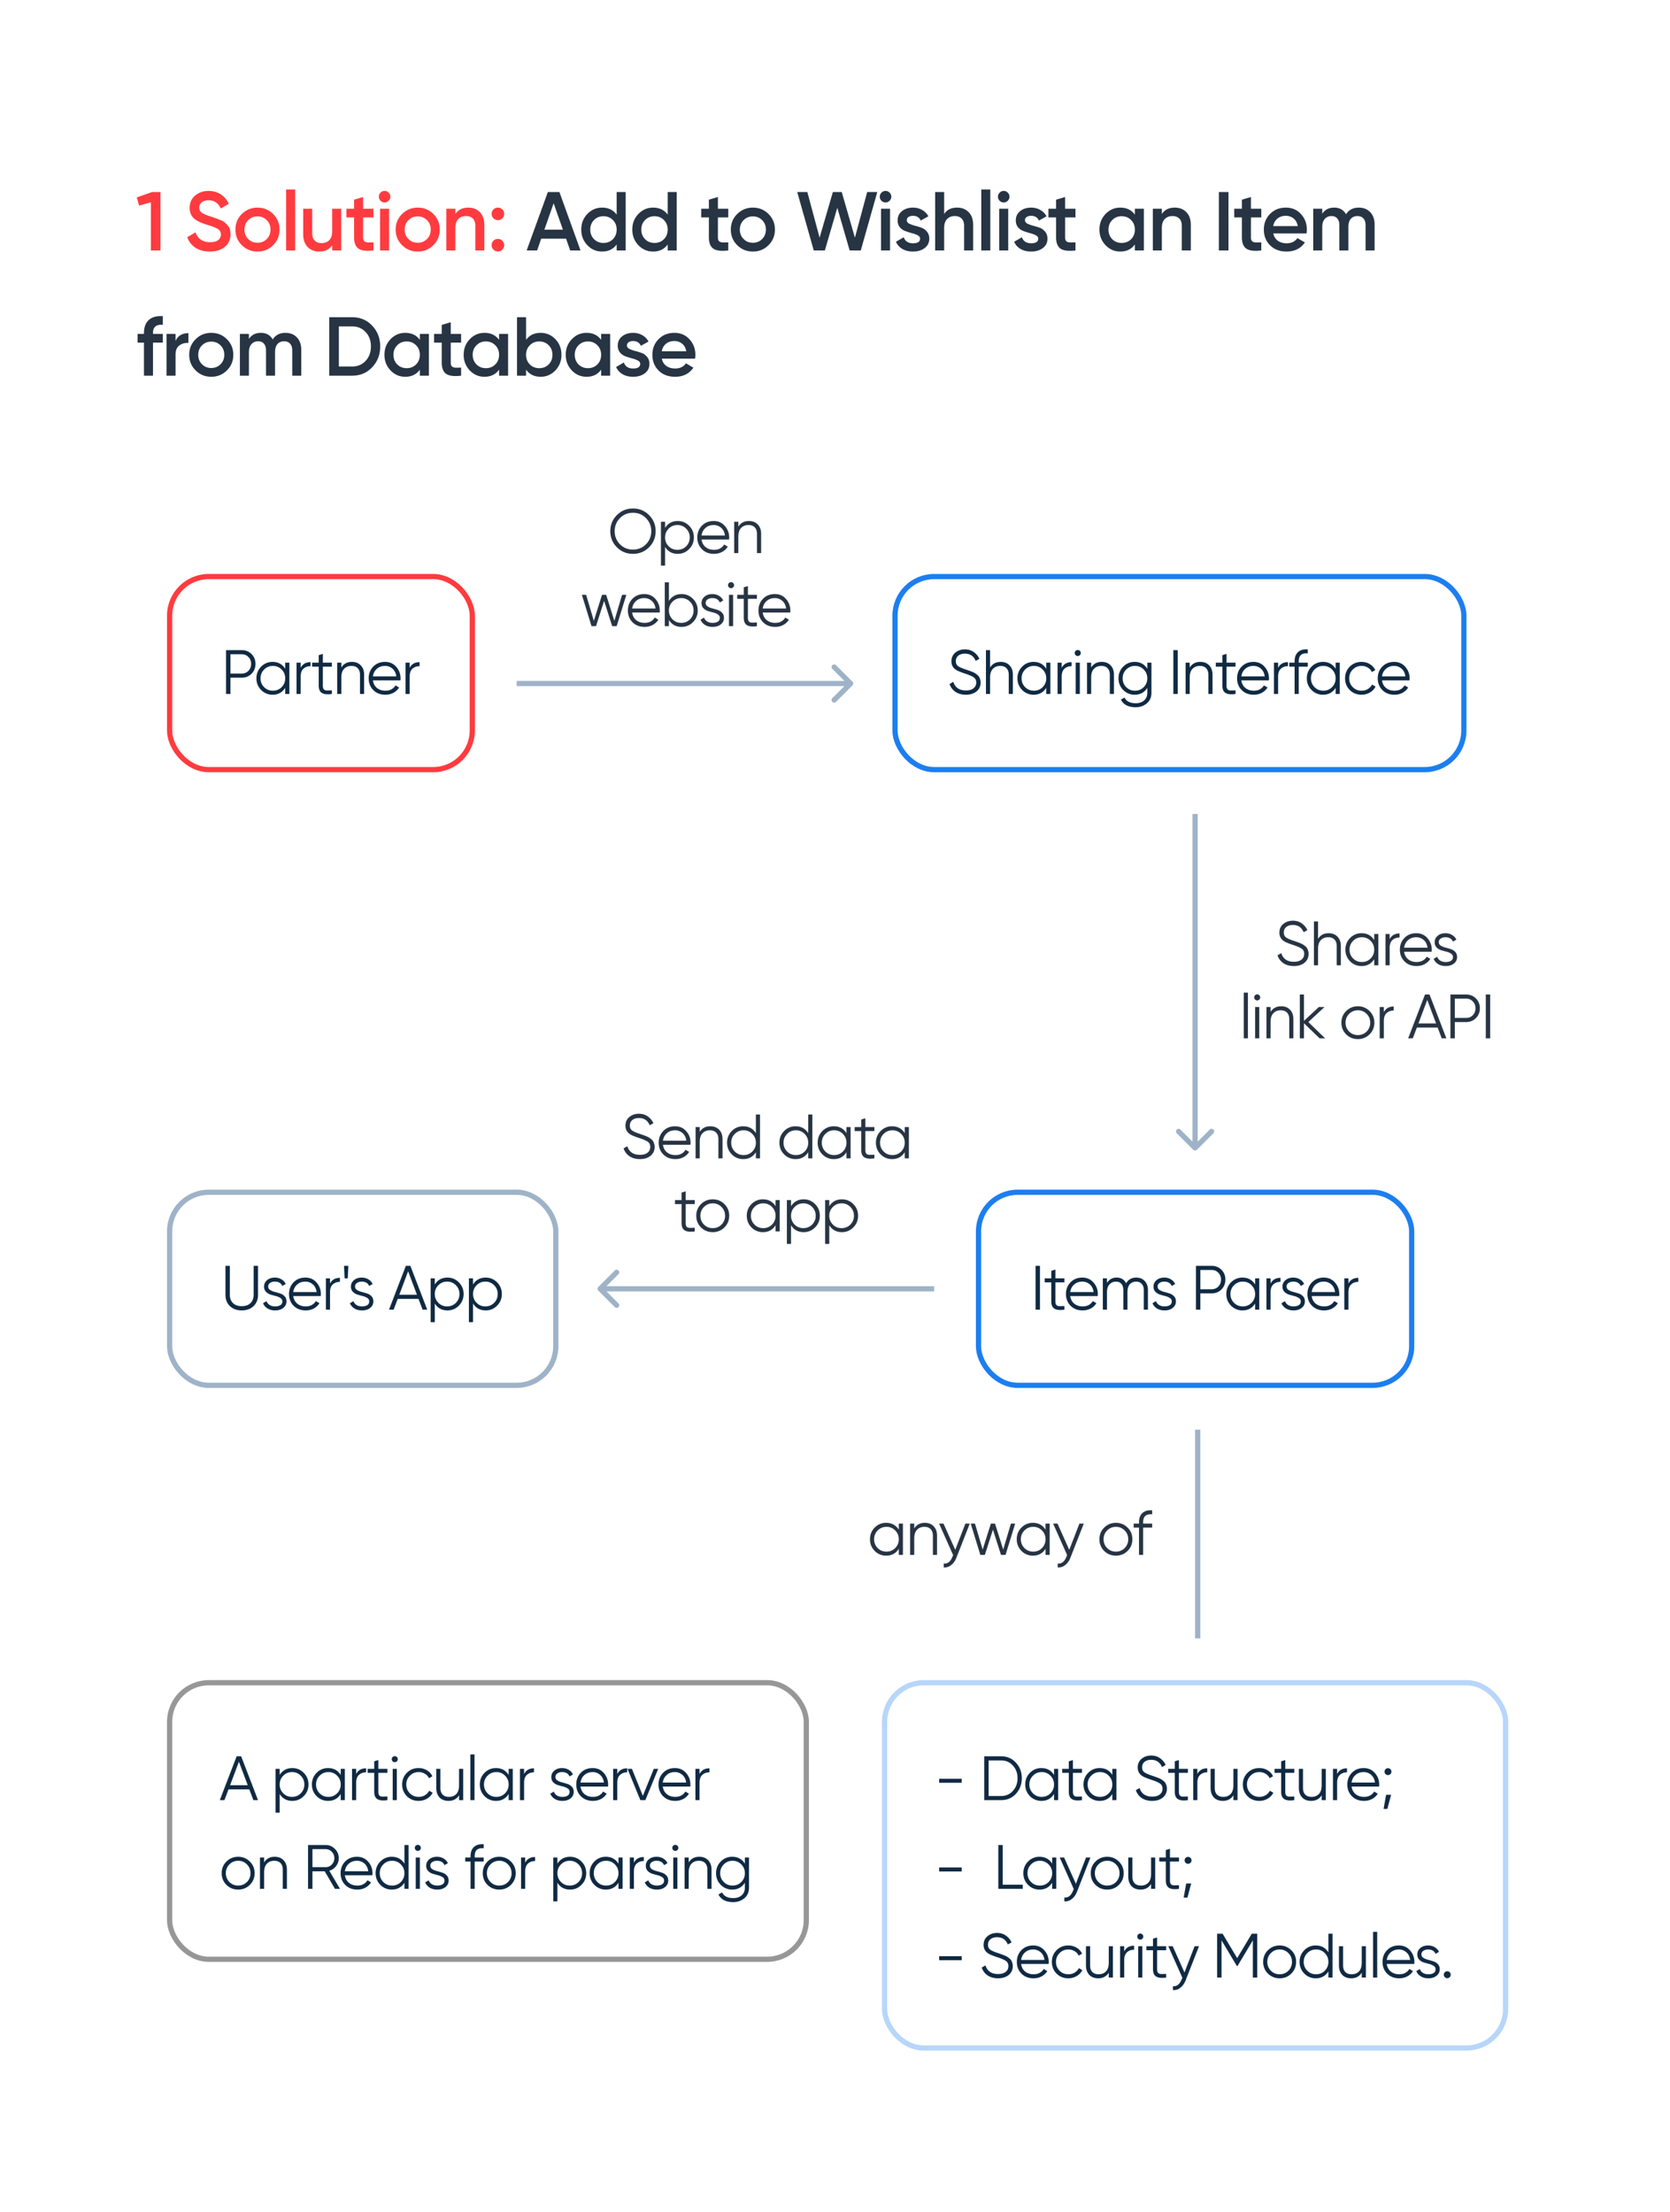 <svg width="320" height="424" fill="none" xmlns="http://www.w3.org/2000/svg"><g filter="url(#filter0_d)"><path fill="#fff" d="M10 15h300v394H10z"/></g><path d="M29.152 36.8h1.6V48h-1.84v-9.232l-2.256.64-.448-1.568 2.944-1.04zm11.05 11.408c-1.078 0-1.995-.245-2.753-.736a3.882 3.882 0 01-1.568-2.016l1.584-.928c.448 1.259 1.376 1.888 2.784 1.888.694 0 1.21-.133 1.552-.4.352-.277.528-.635.528-1.072 0-.459-.187-.805-.56-1.04-.373-.245-1.035-.512-1.984-.8-.533-.16-.965-.31-1.296-.448a6.593 6.593 0 01-1.056-.576 2.467 2.467 0 01-.816-.944c-.181-.373-.272-.81-.272-1.312 0-.992.352-1.776 1.056-2.352.704-.587 1.552-.88 2.544-.88.896 0 1.68.219 2.352.656.672.437 1.19 1.04 1.552 1.808l-1.552.896c-.47-1.045-1.253-1.568-2.352-1.568-.533 0-.96.128-1.28.384-.32.245-.48.581-.48 1.008 0 .416.16.747.48.992.33.235.923.485 1.776.752.427.139.736.245.928.32.203.064.48.17.832.32.363.15.635.299.816.448.181.15.373.336.576.56.213.224.363.48.448.768.086.288.128.613.128.976 0 1.013-.368 1.819-1.104 2.416-.725.587-1.68.88-2.864.88zm9.135 0c-1.173 0-2.17-.405-2.992-1.216-.821-.81-1.232-1.808-1.232-2.992s.41-2.181 1.232-2.992c.822-.81 1.819-1.216 2.992-1.216 1.184 0 2.181.405 2.992 1.216.822.81 1.232 1.808 1.232 2.992s-.41 2.181-1.232 2.992c-.81.81-1.808 1.216-2.992 1.216zm-1.776-2.4c.48.48 1.072.72 1.776.72s1.296-.24 1.776-.72.72-1.083.72-1.808c0-.725-.24-1.328-.72-1.808s-1.072-.72-1.776-.72-1.296.24-1.776.72-.72 1.083-.72 1.808c0 .725.24 1.328.72 1.808zM54.824 48V36.32h1.728V48h-1.728zm8.826-8h1.728v8H63.65v-1.024c-.523.821-1.35 1.232-2.48 1.232-.917 0-1.659-.293-2.224-.88-.565-.587-.848-1.392-.848-2.416V40h1.728v4.736c0 .597.16 1.056.48 1.376.32.32.757.48 1.312.48.608 0 1.099-.187 1.472-.56.373-.384.56-.965.56-1.744V40zm7.913 1.664h-1.984v3.84c0 .33.074.57.224.72.149.139.368.219.656.24.298.01.666.005 1.104-.016V48c-1.323.16-2.272.048-2.848-.336-.576-.395-.864-1.115-.864-2.16v-3.84h-1.472V40h1.472v-1.728l1.728-.512V40h1.984v1.664zm2.899-3.184c-.213.213-.47.32-.768.32-.299 0-.56-.107-.784-.32a1.1 1.1 0 01-.32-.784c0-.299.106-.555.32-.768a1.04 1.04 0 01.784-.336c.31 0 .57.112.784.336.213.213.32.47.32.768 0 .299-.112.56-.336.784zM72.83 48v-8h1.728v8H72.83zm7.21.208c-1.173 0-2.17-.405-2.992-1.216-.821-.81-1.232-1.808-1.232-2.992s.41-2.181 1.232-2.992c.822-.81 1.819-1.216 2.992-1.216 1.184 0 2.182.405 2.992 1.216.822.81 1.232 1.808 1.232 2.992s-.41 2.181-1.232 2.992c-.81.81-1.808 1.216-2.992 1.216zm-1.776-2.4c.48.48 1.072.72 1.776.72s1.296-.24 1.776-.72.72-1.083.72-1.808c0-.725-.24-1.328-.72-1.808s-1.072-.72-1.776-.72-1.296.24-1.776.72-.72 1.083-.72 1.808c0 .725.24 1.328.72 1.808zm11.47-6.016c.918 0 1.66.293 2.225.88.565.587.848 1.392.848 2.416V48h-1.728v-4.736c0-.597-.16-1.056-.48-1.376-.32-.32-.758-.48-1.312-.48-.608 0-1.099.192-1.472.576-.374.373-.56.95-.56 1.728V48h-1.728v-8h1.728v1.024c.522-.821 1.35-1.232 2.48-1.232zm6.521 2.048a1.156 1.156 0 01-.848.352c-.33 0-.613-.117-.848-.352a1.156 1.156 0 01-.352-.848 1.174 1.174 0 011.2-1.2c.331 0 .614.117.848.352.235.235.352.517.352.848 0 .33-.117.613-.352.848zm0 6a1.156 1.156 0 01-.848.352c-.33 0-.613-.117-.848-.352a1.156 1.156 0 01-.352-.848 1.174 1.174 0 011.2-1.2c.331 0 .614.117.848.352.235.235.352.517.352.848 0 .33-.117.613-.352.848z" fill="#FF3B3F"/><path d="M109.254 48l-.784-2.256h-4.768L102.918 48h-2l4.064-11.2h2.208l4.048 11.2h-1.984zm-4.944-3.984h3.552l-1.776-5.056-1.776 5.056zm13.853-7.216h1.728V48h-1.728v-1.152c-.651.907-1.584 1.36-2.8 1.36-1.099 0-2.038-.405-2.816-1.216-.779-.821-1.168-1.819-1.168-2.992 0-1.184.389-2.181 1.168-2.992.778-.81 1.717-1.216 2.816-1.216 1.216 0 2.149.448 2.8 1.344V36.8zm-4.336 9.04c.48.48 1.082.72 1.808.72.725 0 1.328-.24 1.808-.72.48-.49.72-1.104.72-1.84s-.24-1.344-.72-1.824c-.48-.49-1.083-.736-1.808-.736-.726 0-1.328.245-1.808.736-.48.48-.72 1.088-.72 1.824s.24 1.35.72 1.84zm14.114-9.04h1.728V48h-1.728v-1.152c-.651.907-1.584 1.36-2.8 1.36-1.099 0-2.037-.405-2.816-1.216-.779-.821-1.168-1.819-1.168-2.992 0-1.184.389-2.181 1.168-2.992.779-.81 1.717-1.216 2.816-1.216 1.216 0 2.149.448 2.8 1.344V36.8zm-4.336 9.04c.48.48 1.083.72 1.808.72.725 0 1.328-.24 1.808-.72.48-.49.72-1.104.72-1.84s-.24-1.344-.72-1.824c-.48-.49-1.083-.736-1.808-.736-.725 0-1.328.245-1.808.736-.48.48-.72 1.088-.72 1.824s.24 1.35.72 1.84zm15.942-4.176h-1.984v3.84c0 .33.075.57.224.72.149.139.368.219.656.24.299.01.667.005 1.104-.016V48c-1.323.16-2.272.048-2.848-.336-.576-.395-.864-1.115-.864-2.16v-3.84h-1.472V40h1.472v-1.728l1.728-.512V40h1.984v1.664zm4.715 6.544c-1.173 0-2.171-.405-2.992-1.216-.821-.81-1.232-1.808-1.232-2.992s.411-2.181 1.232-2.992c.821-.81 1.819-1.216 2.992-1.216 1.184 0 2.181.405 2.992 1.216.821.81 1.232 1.808 1.232 2.992s-.411 2.181-1.232 2.992c-.811.81-1.808 1.216-2.992 1.216zm-1.776-2.4c.48.48 1.072.72 1.776.72s1.296-.24 1.776-.72.72-1.083.72-1.808c0-.725-.24-1.328-.72-1.808s-1.072-.72-1.776-.72-1.296.24-1.776.72-.72 1.083-.72 1.808c0 .725.24 1.328.72 1.808zM155.929 48l-3.168-11.2h1.936l2.352 8.752 2.544-8.752h1.696l2.528 8.752 2.352-8.752h1.936L164.937 48h-2.128l-2.368-8.176L158.057 48h-2.128zm14.524-9.52a1.05 1.05 0 01-.768.32 1.1 1.1 0 01-.784-.32 1.098 1.098 0 01-.32-.784c0-.299.106-.555.32-.768a1.04 1.04 0 01.784-.336c.309 0 .57.112.784.336.213.213.32.47.32.768 0 .299-.112.56-.336.784zM168.821 48v-8h1.728v8h-1.728zm4.939-5.792c0 .267.144.48.432.64.299.15.656.283 1.072.4.427.107.853.235 1.28.384.427.15.784.405 1.072.768.299.352.448.8.448 1.344 0 .768-.299 1.37-.896 1.808-.587.437-1.328.656-2.224.656-.789 0-1.467-.165-2.032-.496a2.91 2.91 0 01-1.232-1.376l1.488-.864c.277.768.869 1.152 1.776 1.152s1.36-.299 1.36-.896c0-.256-.149-.464-.448-.624a4.424 4.424 0 00-1.072-.4 21.55 21.55 0 01-1.264-.4 2.536 2.536 0 01-1.088-.736c-.288-.352-.432-.795-.432-1.328 0-.736.277-1.328.832-1.776.565-.448 1.264-.672 2.096-.672.661 0 1.248.15 1.76.448.523.288.923.693 1.2 1.216l-1.456.816c-.277-.608-.779-.912-1.504-.912-.331 0-.608.075-.832.224a.686.686 0 00-.336.624zm9.637-2.416c.918 0 1.659.293 2.224.88.566.587.848 1.392.848 2.416V48h-1.728v-4.736c0-.597-.16-1.056-.48-1.376-.32-.32-.757-.48-1.312-.48-.608 0-1.098.192-1.472.576-.373.373-.56.95-.56 1.728V48h-1.728V36.8h1.728v4.224c.523-.821 1.35-1.232 2.48-1.232zM188.03 48V36.32h1.728V48h-1.728zm5.066-9.52c-.213.213-.469.32-.768.32-.298 0-.56-.107-.784-.32a1.102 1.102 0 01-.32-.784c0-.299.107-.555.32-.768.214-.224.475-.336.784-.336.31 0 .571.112.784.336.214.213.32.47.32.768 0 .299-.112.56-.336.784zM191.464 48v-8h1.728v8h-1.728zm4.94-5.792c0 .267.144.48.432.64.298.15.656.283 1.072.4a14.7 14.7 0 011.28.384c.426.15.784.405 1.072.768.298.352.448.8.448 1.344 0 .768-.299 1.37-.896 1.808-.587.437-1.328.656-2.224.656-.79 0-1.467-.165-2.032-.496a2.906 2.906 0 01-1.232-1.376l1.488-.864c.277.768.869 1.152 1.776 1.152.906 0 1.36-.299 1.36-.896 0-.256-.15-.464-.448-.624a4.44 4.44 0 00-1.072-.4c-.416-.117-.838-.25-1.264-.4a2.53 2.53 0 01-1.088-.736c-.288-.352-.432-.795-.432-1.328 0-.736.277-1.328.832-1.776.565-.448 1.264-.672 2.096-.672.661 0 1.248.15 1.76.448.522.288.922.693 1.2 1.216l-1.456.816c-.278-.608-.779-.912-1.504-.912-.331 0-.608.075-.832.224a.686.686 0 00-.336.624zm9.674-.544h-1.984v3.84c0 .33.075.57.224.72.15.139.368.219.656.24.299.01.667.005 1.104-.016V48c-1.322.16-2.272.048-2.848-.336-.576-.395-.864-1.115-.864-2.16v-3.84h-1.472V40h1.472v-1.728l1.728-.512V40h1.984v1.664zM217.46 40h1.728v8h-1.728v-1.152c-.651.907-1.584 1.36-2.8 1.36-1.099 0-2.038-.405-2.816-1.216-.779-.821-1.168-1.819-1.168-2.992 0-1.184.389-2.181 1.168-2.992.778-.81 1.717-1.216 2.816-1.216 1.216 0 2.149.448 2.8 1.344V40zm-4.336 5.84c.48.48 1.082.72 1.808.72.725 0 1.328-.24 1.808-.72.48-.49.72-1.104.72-1.84s-.24-1.344-.72-1.824c-.48-.49-1.083-.736-1.808-.736-.726 0-1.328.245-1.808.736-.48.48-.72 1.088-.72 1.824s.24 1.35.72 1.84zm11.986-6.048c.917 0 1.658.293 2.224.88.565.587.848 1.392.848 2.416V48h-1.728v-4.736c0-.597-.16-1.056-.48-1.376-.32-.32-.758-.48-1.312-.48-.608 0-1.099.192-1.472.576-.374.373-.56.95-.56 1.728V48h-1.728v-8h1.728v1.024c.522-.821 1.349-1.232 2.48-1.232zm8.444-2.992h1.84V48h-1.84V36.8zm8.13 4.864H239.7v3.84c0 .33.075.57.224.72.15.139.368.219.656.24.299.01.667.005 1.104-.016V48c-1.322.16-2.272.048-2.848-.336-.576-.395-.864-1.115-.864-2.16v-3.84H236.5V40h1.472v-1.728l1.728-.512V40h1.984v1.664zm2.3 3.072c.128.608.421 1.077.88 1.408.458.32 1.018.48 1.68.48.917 0 1.605-.33 2.064-.992l1.424.832c-.79 1.163-1.958 1.744-3.504 1.744-1.302 0-2.352-.395-3.152-1.184-.8-.8-1.2-1.808-1.2-3.024 0-1.195.394-2.192 1.184-2.992.789-.81 1.802-1.216 3.04-1.216 1.173 0 2.133.41 2.88 1.232.757.821 1.136 1.819 1.136 2.992 0 .181-.022.421-.064.72h-6.368zm-.016-1.408h4.704c-.118-.65-.39-1.141-.816-1.472a2.295 2.295 0 00-1.472-.496c-.64 0-1.174.176-1.6.528-.427.352-.699.832-.816 1.44zm16.404-3.536c.907 0 1.637.293 2.192.88.555.587.832 1.376.832 2.368V48h-1.728v-4.848c0-.555-.139-.981-.416-1.28-.277-.31-.656-.464-1.136-.464-.533 0-.96.176-1.28.528-.309.352-.464.88-.464 1.584V48h-1.728v-4.848c0-.555-.133-.981-.4-1.28-.256-.31-.624-.464-1.104-.464-.523 0-.949.181-1.28.544-.331.352-.496.875-.496 1.568V48h-1.728v-8h1.728v.96c.512-.779 1.275-1.168 2.288-1.168 1.024 0 1.781.421 2.272 1.264.533-.843 1.349-1.264 2.448-1.264zM31.2 62.256c-1.259-.117-1.888.41-1.888 1.584V64H31.2v1.664h-1.888V72h-1.728v-6.336h-1.216V64h1.216v-.16c0-1.099.304-1.93.912-2.496.619-.576 1.52-.827 2.704-.752v1.664zm2.44 3.088c.437-.992 1.258-1.488 2.463-1.488v1.872c-.661-.043-1.237.117-1.728.48-.49.352-.736.939-.736 1.76V72h-1.728v-8h1.728v1.344zm6.84 6.864c-1.172 0-2.17-.405-2.991-1.216-.822-.81-1.232-1.808-1.232-2.992s.41-2.181 1.232-2.992c.821-.81 1.819-1.216 2.992-1.216 1.184 0 2.181.405 2.992 1.216.821.81 1.232 1.808 1.232 2.992s-.41 2.181-1.232 2.992c-.81.81-1.808 1.216-2.992 1.216zm-1.775-2.4c.48.48 1.072.72 1.776.72s1.296-.24 1.776-.72.72-1.083.72-1.808c0-.725-.24-1.328-.72-1.808s-1.072-.72-1.776-.72-1.296.24-1.776.72-.72 1.083-.72 1.808c0 .725.24 1.328.72 1.808zm15.998-6.016c.907 0 1.638.293 2.192.88.555.587.832 1.376.832 2.368V72H56v-4.848c0-.555-.138-.981-.416-1.28-.277-.31-.656-.464-1.136-.464-.533 0-.96.176-1.28.528-.309.352-.464.88-.464 1.584V72h-1.728v-4.848c0-.555-.133-.981-.4-1.28-.256-.31-.624-.464-1.104-.464-.522 0-.949.181-1.28.544-.33.352-.496.875-.496 1.568V72h-1.728v-8h1.728v.96c.512-.779 1.275-1.168 2.288-1.168 1.024 0 1.782.421 2.272 1.264.534-.843 1.35-1.264 2.448-1.264zM67.49 60.8c1.536 0 2.81.539 3.824 1.616 1.024 1.077 1.536 2.405 1.536 3.984 0 1.568-.512 2.896-1.536 3.984C70.299 71.461 69.025 72 67.489 72h-4.4V60.8h4.4zm0 9.44c1.056 0 1.914-.363 2.576-1.088.672-.725 1.008-1.643 1.008-2.752 0-1.12-.336-2.037-1.008-2.752-.662-.725-1.52-1.088-2.576-1.088h-2.56v7.68h2.56zM80.45 64h1.728v8H80.45v-1.152c-.65.907-1.584 1.36-2.8 1.36-1.098 0-2.037-.405-2.816-1.216-.778-.821-1.168-1.819-1.168-2.992 0-1.184.39-2.181 1.168-2.992.779-.81 1.718-1.216 2.816-1.216 1.216 0 2.15.448 2.8 1.344V64zm-4.336 5.84c.48.48 1.083.72 1.808.72.726 0 1.328-.24 1.808-.72.48-.49.72-1.104.72-1.84s-.24-1.344-.72-1.824c-.48-.49-1.082-.736-1.808-.736-.725 0-1.328.245-1.808.736-.48.48-.72 1.088-.72 1.824s.24 1.35.72 1.84zm12.242-4.176h-1.984v3.84c0 .33.075.57.224.72.15.139.368.219.656.24.299.01.667.005 1.104-.016V72c-1.322.16-2.272.048-2.848-.336-.576-.395-.864-1.115-.864-2.16v-3.84h-1.472V64h1.472v-1.728l1.728-.512V64h1.984v1.664zM95.632 64h1.727v8h-1.727v-1.152c-.651.907-1.585 1.36-2.8 1.36-1.1 0-2.038-.405-2.816-1.216-.78-.821-1.169-1.819-1.169-2.992 0-1.184.39-2.181 1.169-2.992.778-.81 1.717-1.216 2.816-1.216 1.216 0 2.149.448 2.8 1.344V64zm-4.337 5.84c.48.48 1.083.72 1.808.72.726 0 1.329-.24 1.809-.72.48-.49.72-1.104.72-1.84s-.24-1.344-.72-1.824c-.48-.49-1.083-.736-1.809-.736-.725 0-1.328.245-1.807.736-.48.48-.72 1.088-.72 1.824s.24 1.35.72 1.84zm12.307-6.048c1.098 0 2.037.405 2.816 1.216.778.81 1.168 1.808 1.168 2.992 0 1.173-.39 2.17-1.168 2.992-.779.81-1.718 1.216-2.816 1.216-1.216 0-2.15-.453-2.8-1.36V72h-1.728V60.8h1.728v4.336c.65-.896 1.584-1.344 2.8-1.344zm-2.08 6.048c.48.48 1.082.72 1.808.72.725 0 1.328-.24 1.808-.72.48-.49.72-1.104.72-1.84s-.24-1.344-.72-1.824c-.48-.49-1.083-.736-1.808-.736-.726 0-1.328.245-1.808.736-.48.48-.72 1.088-.72 1.824s.24 1.35.72 1.84zM115.188 64h1.728v8h-1.728v-1.152c-.651.907-1.584 1.36-2.8 1.36-1.099 0-2.038-.405-2.816-1.216-.779-.821-1.168-1.819-1.168-2.992 0-1.184.389-2.181 1.168-2.992.778-.81 1.717-1.216 2.816-1.216 1.216 0 2.149.448 2.8 1.344V64zm-4.336 5.84c.48.48 1.082.72 1.808.72.725 0 1.328-.24 1.808-.72.48-.49.72-1.104.72-1.84s-.24-1.344-.72-1.824c-.48-.49-1.083-.736-1.808-.736-.726 0-1.328.245-1.808.736-.48.48-.72 1.088-.72 1.824s.24 1.35.72 1.84zm9.283-3.632c0 .267.144.48.432.64.299.15.656.283 1.072.4.427.107.853.235 1.28.384.427.15.784.405 1.072.768.299.352.448.8.448 1.344 0 .768-.299 1.37-.896 1.808-.587.437-1.328.656-2.224.656-.789 0-1.467-.165-2.032-.496a2.91 2.91 0 01-1.232-1.376l1.488-.864c.277.768.869 1.152 1.776 1.152s1.36-.299 1.36-.896c0-.256-.149-.464-.448-.624a4.424 4.424 0 00-1.072-.4 21.55 21.55 0 01-1.264-.4 2.536 2.536 0 01-1.088-.736c-.288-.352-.432-.795-.432-1.328 0-.736.277-1.328.832-1.776.565-.448 1.264-.672 2.096-.672.661 0 1.248.15 1.76.448.523.288.923.693 1.2 1.216l-1.456.816c-.277-.608-.779-.912-1.504-.912-.331 0-.608.075-.832.224a.686.686 0 00-.336.624zm6.68 2.528c.128.608.421 1.077.88 1.408.459.32 1.019.48 1.68.48.917 0 1.605-.33 2.064-.992l1.424.832c-.789 1.163-1.957 1.744-3.504 1.744-1.301 0-2.352-.395-3.152-1.184-.8-.8-1.2-1.808-1.2-3.024 0-1.195.395-2.192 1.184-2.992.789-.81 1.803-1.216 3.04-1.216 1.173 0 2.133.41 2.88 1.232.757.821 1.136 1.819 1.136 2.992 0 .181-.021.421-.064.72h-6.368zm-.016-1.408h4.704c-.117-.65-.389-1.141-.816-1.472a2.295 2.295 0 00-1.472-.496c-.64 0-1.173.176-1.6.528-.427.352-.699.832-.816 1.44z" fill="#273443"/><rect x="32.5" y="110.5" width="58" height="37" rx="7.5" fill="#fff"/><path d="M46.315 124.6c.752 0 1.38.252 1.884.756s.756 1.132.756 1.884-.252 1.38-.756 1.884-1.132.756-1.884.756h-2.16V133h-.84v-8.4h3zm0 4.488c.52 0 .948-.172 1.284-.516.344-.352.516-.796.516-1.332s-.172-.976-.516-1.32c-.336-.352-.764-.528-1.284-.528h-2.16v3.696h2.16zM54.653 127h.792v6h-.792v-1.176c-.552.88-1.36 1.32-2.424 1.32a2.993 2.993 0 01-2.196-.912c-.6-.608-.9-1.352-.9-2.232 0-.88.3-1.624.9-2.232a2.993 2.993 0 012.196-.912c1.064 0 1.872.44 2.424 1.32V127zm-4.044 4.692c.456.456 1.016.684 1.68.684.664 0 1.224-.228 1.68-.684a2.324 2.324 0 00.684-1.692c0-.664-.228-1.224-.684-1.68a2.264 2.264 0 00-1.68-.696c-.664 0-1.224.232-1.68.696-.456.456-.684 1.016-.684 1.68 0 .664.228 1.228.684 1.692zm7.005-3.696c.368-.728 1-1.092 1.896-1.092v.768c-.544 0-.996.16-1.356.48-.36.32-.54.824-.54 1.512V133h-.792v-6h.792v.996zm5.978-.228h-1.728v3.636c0 .328.064.564.192.708.128.136.32.208.576.216.256 0 .576-.008.96-.024V133c-.84.128-1.472.068-1.896-.18-.416-.248-.624-.72-.624-1.416v-3.636h-1.26V127h1.26v-1.44l.792-.24V127h1.728v.768zm3.828-.912c.728 0 1.3.224 1.716.672.424.44.636 1.036.636 1.788V133h-.792v-3.684c0-.536-.144-.952-.432-1.248-.28-.296-.68-.444-1.2-.444-.576 0-1.044.184-1.404.552-.36.36-.54.92-.54 1.68V133h-.792v-6h.792v.936c.448-.72 1.12-1.08 2.016-1.08zm6.356 0c.888 0 1.604.316 2.148.948.552.624.828 1.364.828 2.22 0 .088-.008.212-.024.372H71.46c.08.608.336 1.092.768 1.452.44.352.98.528 1.62.528.456 0 .848-.092 1.176-.276.336-.192.588-.44.756-.744l.696.408a2.85 2.85 0 01-1.08 1.008c-.456.248-.976.372-1.56.372-.944 0-1.712-.296-2.304-.888-.592-.592-.888-1.344-.888-2.256 0-.896.292-1.644.876-2.244.584-.6 1.336-.9 2.256-.9zm0 .768c-.624 0-1.148.188-1.572.564-.416.368-.664.848-.744 1.44h4.476c-.08-.632-.324-1.124-.732-1.476a2.118 2.118 0 00-1.428-.528zm4.728.372c.367-.728 1-1.092 1.895-1.092v.768c-.543 0-.996.16-1.356.48-.36.32-.54.824-.54 1.512V133h-.791v-6h.791v.996z" fill="#102A43"/><rect x="32.5" y="110.5" width="58" height="37" rx="7.5" stroke="#FF3B3F"/><rect x="171.5" y="110.5" width="109" height="37" rx="7.5" fill="#fff"/><path d="M185.072 133.144c-.768 0-1.428-.18-1.98-.54a2.888 2.888 0 01-1.14-1.512l.72-.42c.152.52.432.928.84 1.224.408.288.932.432 1.572.432.624 0 1.108-.136 1.452-.408.352-.28.528-.648.528-1.104 0-.44-.16-.772-.48-.996-.32-.224-.848-.456-1.584-.696-.872-.288-1.448-.52-1.728-.696-.64-.384-.96-.94-.96-1.668 0-.712.248-1.272.744-1.68.496-.416 1.108-.624 1.836-.624.656 0 1.224.172 1.704.516.48.336.836.768 1.068 1.296l-.708.396c-.384-.928-1.072-1.392-2.064-1.392-.52 0-.94.128-1.26.384-.32.256-.48.612-.48 1.068 0 .416.144.728.432.936.288.208.764.42 1.428.636.304.104.52.18.648.228.136.04.328.112.576.216.256.096.444.184.564.264.12.072.264.176.432.312.176.128.3.26.372.396.08.128.148.288.204.48.064.184.096.384.096.6 0 .712-.26 1.284-.78 1.716-.52.424-1.204.636-2.052.636zm6.662-6.288c.728 0 1.3.224 1.716.672.424.44.636 1.036.636 1.788V133h-.792v-3.684c0-.536-.144-.952-.432-1.248-.28-.296-.68-.444-1.2-.444-.576 0-1.044.184-1.404.552-.36.36-.54.92-.54 1.68V133h-.792v-8.4h.792v3.336c.448-.72 1.12-1.08 2.016-1.08zm8.744.144h.792v6h-.792v-1.176c-.552.88-1.36 1.32-2.424 1.32a2.993 2.993 0 01-2.196-.912c-.6-.608-.9-1.352-.9-2.232 0-.88.3-1.624.9-2.232a2.993 2.993 0 012.196-.912c1.064 0 1.872.44 2.424 1.32V127zm-4.044 4.692c.456.456 1.016.684 1.68.684.664 0 1.224-.228 1.68-.684a2.324 2.324 0 00.684-1.692c0-.664-.228-1.224-.684-1.68a2.264 2.264 0 00-1.68-.696c-.664 0-1.224.232-1.68.696-.456.456-.684 1.016-.684 1.68 0 .664.228 1.228.684 1.692zm7.005-3.696c.368-.728 1-1.092 1.896-1.092v.768c-.544 0-.996.16-1.356.48-.36.32-.54.824-.54 1.512V133h-.792v-6h.792v.996zm3.485-2.436a.555.555 0 01-.408.168.555.555 0 01-.408-.168.555.555 0 01-.168-.408c0-.16.056-.296.168-.408a.555.555 0 01.408-.168c.16 0 .296.056.408.168a.555.555 0 01.168.408c0 .16-.056.296-.168.408zm-.804 7.44v-6h.792v6h-.792zm4.981-6.144c.728 0 1.3.224 1.716.672.424.44.636 1.036.636 1.788V133h-.792v-3.684c0-.536-.144-.952-.432-1.248-.28-.296-.68-.444-1.2-.444-.576 0-1.044.184-1.404.552-.36.36-.54.92-.54 1.68V133h-.792v-6h.792v.936c.448-.72 1.12-1.08 2.016-1.08zm8.743.144h.792v5.76c0 .864-.296 1.544-.888 2.04-.592.496-1.3.744-2.124.744-1.408 0-2.356-.488-2.844-1.464l.696-.396c.36.728 1.076 1.092 2.148 1.092.688 0 1.228-.184 1.62-.552.4-.36.6-.848.6-1.464v-.936c-.552.88-1.36 1.32-2.424 1.32a2.993 2.993 0 01-2.196-.912c-.6-.608-.9-1.352-.9-2.232 0-.88.3-1.624.9-2.232a2.993 2.993 0 012.196-.912c1.064 0 1.872.44 2.424 1.32V127zm-4.044 4.692c.456.456 1.016.684 1.68.684.664 0 1.224-.228 1.68-.684a2.324 2.324 0 00.684-1.692c0-.664-.228-1.224-.684-1.68a2.264 2.264 0 00-1.68-.696c-.664 0-1.224.232-1.68.696-.456.456-.684 1.016-.684 1.68 0 .664.228 1.228.684 1.692zm9.033-7.092h.84v8.4h-.84v-8.4zm5.154 2.256c.728 0 1.3.224 1.716.672.424.44.636 1.036.636 1.788V133h-.792v-3.684c0-.536-.144-.952-.432-1.248-.28-.296-.68-.444-1.2-.444-.576 0-1.044.184-1.404.552-.36.36-.54.92-.54 1.68V133h-.792v-6h.792v.936c.448-.72 1.12-1.08 2.016-1.08zm6.763.912h-1.728v3.636c0 .328.064.564.192.708.128.136.32.208.576.216.256 0 .576-.008.96-.024V133c-.84.128-1.472.068-1.896-.18-.416-.248-.624-.72-.624-1.416v-3.636h-1.26V127h1.26v-1.44l.792-.24V127h1.728v.768zm3.429-.912c.888 0 1.604.316 2.148.948.552.624.828 1.364.828 2.22 0 .088-.008.212-.024.372h-5.268c.08.608.336 1.092.768 1.452.44.352.98.528 1.62.528.456 0 .848-.092 1.176-.276.336-.192.588-.44.756-.744l.696.408a2.85 2.85 0 01-1.08 1.008c-.456.248-.976.372-1.56.372-.944 0-1.712-.296-2.304-.888-.592-.592-.888-1.344-.888-2.256 0-.896.292-1.644.876-2.244.584-.6 1.336-.9 2.256-.9zm0 .768c-.624 0-1.148.188-1.572.564-.416.368-.664.848-.744 1.44h4.476c-.08-.632-.324-1.124-.732-1.476a2.118 2.118 0 00-1.428-.528zm4.728.372c.368-.728 1-1.092 1.896-1.092v.768c-.544 0-.996.16-1.356.48-.36.32-.54.824-.54 1.512V133h-.792v-6h.792v.996zm5.681-2.772c-.584-.048-1.02.052-1.308.3-.28.248-.42.66-.42 1.236v.24h1.728v.768h-1.728V133h-.792v-5.232h-1.02V127h1.02v-.24c0-.784.216-1.376.648-1.776.44-.408 1.064-.584 1.872-.528v.768zm5.341 1.776h.792v6h-.792v-1.176c-.552.88-1.36 1.32-2.424 1.32a2.993 2.993 0 01-2.196-.912c-.6-.608-.9-1.352-.9-2.232 0-.88.3-1.624.9-2.232a2.993 2.993 0 012.196-.912c1.064 0 1.872.44 2.424 1.32V127zm-4.044 4.692c.456.456 1.016.684 1.68.684.664 0 1.224-.228 1.68-.684a2.324 2.324 0 00.684-1.692c0-.664-.228-1.224-.684-1.68a2.264 2.264 0 00-1.68-.696c-.664 0-1.224.232-1.68.696-.456.456-.684 1.016-.684 1.68 0 .664.228 1.228.684 1.692zm9.008 1.452c-.904 0-1.656-.3-2.256-.9-.6-.608-.9-1.356-.9-2.244 0-.888.3-1.632.9-2.232.6-.608 1.352-.912 2.256-.912.592 0 1.124.144 1.596.432.472.28.816.66 1.032 1.14l-.648.372c-.16-.36-.42-.644-.78-.852a2.248 2.248 0 00-1.2-.324c-.664 0-1.224.232-1.68.696-.456.456-.684 1.016-.684 1.68 0 .664.228 1.228.684 1.692.456.456 1.016.684 1.68.684.448 0 .848-.104 1.2-.312a2.32 2.32 0 00.828-.864l.66.384c-.248.48-.612.86-1.092 1.14a3.11 3.11 0 01-1.596.42zm6.239-6.288c.888 0 1.604.316 2.148.948.552.624.828 1.364.828 2.22 0 .088-.008.212-.024.372h-5.268c.08.608.336 1.092.768 1.452.44.352.98.528 1.62.528.456 0 .848-.092 1.176-.276.336-.192.588-.44.756-.744l.696.408a2.85 2.85 0 01-1.08 1.008c-.456.248-.976.372-1.56.372-.944 0-1.712-.296-2.304-.888-.592-.592-.888-1.344-.888-2.256 0-.896.292-1.644.876-2.244.584-.6 1.336-.9 2.256-.9zm0 .768c-.624 0-1.148.188-1.572.564-.416.368-.664.848-.744 1.44h4.476c-.08-.632-.324-1.124-.732-1.476a2.118 2.118 0 00-1.428-.528z" fill="#102A43"/><rect x="171.5" y="110.5" width="109" height="37" rx="7.5" stroke="#1C7EF0"/><rect x="187.5" y="228.5" width="83" height="37" rx="7.5" fill="#fff"/><path d="M198.434 242.6h.84v8.4h-.84v-8.4zm5.526 3.168h-1.728v3.636c0 .328.064.564.192.708.128.136.32.208.576.216.256 0 .576-.008.96-.024V251c-.84.128-1.472.068-1.896-.18-.416-.248-.624-.72-.624-1.416v-3.636h-1.26V245h1.26v-1.44l.792-.24V245h1.728v.768zm3.429-.912c.888 0 1.604.316 2.148.948.552.624.828 1.364.828 2.22 0 .088-.008.212-.024.372h-5.268c.08.608.336 1.092.768 1.452.44.352.98.528 1.62.528.456 0 .848-.092 1.176-.276.336-.192.588-.44.756-.744l.696.408a2.85 2.85 0 01-1.08 1.008c-.456.248-.976.372-1.56.372-.944 0-1.712-.296-2.304-.888-.592-.592-.888-1.344-.888-2.256 0-.896.292-1.644.876-2.244.584-.6 1.336-.9 2.256-.9zm0 .768c-.624 0-1.148.188-1.572.564-.416.368-.664.848-.744 1.44h4.476c-.08-.632-.324-1.124-.732-1.476a2.118 2.118 0 00-1.428-.528zm10.331-.768c.672 0 1.212.216 1.62.648.416.432.624 1.016.624 1.752V251h-.792v-3.744c0-.52-.136-.92-.408-1.2-.264-.288-.616-.432-1.056-.432-.496 0-.9.168-1.212.504-.304.328-.456.844-.456 1.548V251h-.792v-3.744c0-.528-.128-.932-.384-1.212-.248-.28-.588-.42-1.02-.42-.48 0-.888.168-1.224.504-.336.336-.504.852-.504 1.548V251h-.792v-6h.792v.876c.432-.68 1.044-1.02 1.836-1.02.864 0 1.472.364 1.824 1.092.432-.728 1.08-1.092 1.944-1.092zm4.1 1.716c0 .272.12.488.36.648.24.16.532.284.876.372.344.088.688.188 1.032.3.344.104.636.284.876.54.24.248.36.576.36.984 0 .512-.204.928-.612 1.248-.4.32-.92.48-1.56.48-.576 0-1.068-.128-1.476-.384-.4-.256-.68-.588-.84-.996l.672-.396c.112.312.312.56.6.744.296.176.644.264 1.044.264.392 0 .72-.076.984-.228.264-.16.396-.404.396-.732 0-.272-.12-.488-.36-.648a2.836 2.836 0 00-.876-.372 24.832 24.832 0 01-1.032-.288 2.104 2.104 0 01-.876-.54c-.24-.256-.36-.588-.36-.996 0-.488.192-.896.576-1.224.392-.328.884-.492 1.476-.492.488 0 .916.112 1.284.336.368.216.64.512.816.888l-.66.384c-.232-.56-.712-.84-1.44-.84-.344 0-.64.084-.888.252a.778.778 0 00-.372.696zm10.345-3.972c.752 0 1.38.252 1.884.756s.756 1.132.756 1.884-.252 1.38-.756 1.884-1.132.756-1.884.756h-2.16V251h-.84v-8.4h3zm0 4.488c.52 0 .948-.172 1.284-.516.344-.352.516-.796.516-1.332s-.172-.976-.516-1.32c-.336-.352-.764-.528-1.284-.528h-2.16v3.696h2.16zm8.338-2.088h.792v6h-.792v-1.176c-.552.88-1.36 1.32-2.424 1.32a2.993 2.993 0 01-2.196-.912c-.6-.608-.9-1.352-.9-2.232 0-.88.3-1.624.9-2.232a2.993 2.993 0 012.196-.912c1.064 0 1.872.44 2.424 1.32V245zm-4.044 4.692c.456.456 1.016.684 1.68.684.664 0 1.224-.228 1.68-.684a2.324 2.324 0 00.684-1.692c0-.664-.228-1.224-.684-1.68a2.264 2.264 0 00-1.68-.696c-.664 0-1.224.232-1.68.696-.456.456-.684 1.016-.684 1.68 0 .664.228 1.228.684 1.692zm7.005-3.696c.368-.728 1-1.092 1.896-1.092v.768c-.544 0-.996.16-1.356.48-.36.32-.54.824-.54 1.512V251h-.792v-6h.792v.996zm3.071.576c0 .272.12.488.36.648.24.16.532.284.876.372.344.088.688.188 1.032.3.344.104.636.284.876.54.24.248.36.576.36.984 0 .512-.204.928-.612 1.248-.4.32-.92.48-1.56.48-.576 0-1.068-.128-1.476-.384-.4-.256-.68-.588-.84-.996l.672-.396c.112.312.312.56.6.744.296.176.644.264 1.044.264.392 0 .72-.076.984-.228.264-.16.396-.404.396-.732 0-.272-.12-.488-.36-.648a2.836 2.836 0 00-.876-.372 24.832 24.832 0 01-1.032-.288 2.104 2.104 0 01-.876-.54c-.24-.256-.36-.588-.36-.996 0-.488.192-.896.576-1.224.392-.328.884-.492 1.476-.492.488 0 .916.112 1.284.336.368.216.64.512.816.888l-.66.384c-.232-.56-.712-.84-1.44-.84-.344 0-.64.084-.888.252a.778.778 0 00-.372.696zm7.122-1.716c.888 0 1.604.316 2.148.948.552.624.828 1.364.828 2.22 0 .088-.008.212-.024.372h-5.268c.08.608.336 1.092.768 1.452.44.352.98.528 1.62.528.456 0 .848-.092 1.176-.276.336-.192.588-.44.756-.744l.696.408a2.85 2.85 0 01-1.08 1.008c-.456.248-.976.372-1.56.372-.944 0-1.712-.296-2.304-.888-.592-.592-.888-1.344-.888-2.256 0-.896.292-1.644.876-2.244.584-.6 1.336-.9 2.256-.9zm0 .768c-.624 0-1.148.188-1.572.564-.416.368-.664.848-.744 1.44h4.476c-.08-.632-.324-1.124-.732-1.476a2.118 2.118 0 00-1.428-.528zm4.727.372c.368-.728 1-1.092 1.896-1.092v.768c-.544 0-.996.16-1.356.48-.36.32-.54.824-.54 1.512V251h-.792v-6h.792v.996z" fill="#102A43"/><rect x="187.5" y="228.5" width="83" height="37" rx="7.5" stroke="#1C7EF0"/><rect x="169.5" y="322.5" width="119" height="70" rx="7.5" fill="#fff"/><path d="M179.96 341.676v-.768h4.32v.768h-4.32zm11.874-5.076c1.144 0 2.088.408 2.832 1.224.752.808 1.128 1.8 1.128 2.976s-.376 2.172-1.128 2.988c-.744.808-1.688 1.212-2.832 1.212h-3.24v-8.4h3.24zm0 7.608c.92 0 1.672-.328 2.256-.984.592-.656.888-1.464.888-2.424s-.296-1.768-.888-2.424c-.584-.656-1.336-.984-2.256-.984h-2.4v6.816h2.4zM201.971 339h.792v6h-.792v-1.176c-.552.88-1.36 1.32-2.424 1.32a2.993 2.993 0 01-2.196-.912c-.6-.608-.9-1.352-.9-2.232 0-.88.3-1.624.9-2.232a2.993 2.993 0 012.196-.912c1.064 0 1.872.44 2.424 1.32V339zm-4.044 4.692c.456.456 1.016.684 1.68.684.664 0 1.224-.228 1.68-.684a2.324 2.324 0 00.684-1.692c0-.664-.228-1.224-.684-1.68a2.264 2.264 0 00-1.68-.696c-.664 0-1.224.232-1.68.696-.456.456-.684 1.016-.684 1.68 0 .664.228 1.228.684 1.692zm9.393-3.924h-1.728v3.636c0 .328.064.564.192.708.128.136.32.208.576.216.256 0 .576-.008.96-.024V345c-.84.128-1.472.068-1.896-.18-.416-.248-.624-.72-.624-1.416v-3.636h-1.26V339h1.26v-1.44l.792-.24V339h1.728v.768zm5.817-.768h.792v6h-.792v-1.176c-.552.88-1.36 1.32-2.424 1.32a2.993 2.993 0 01-2.196-.912c-.6-.608-.9-1.352-.9-2.232 0-.88.3-1.624.9-2.232a2.993 2.993 0 012.196-.912c1.064 0 1.872.44 2.424 1.32V339zm-4.044 4.692c.456.456 1.016.684 1.68.684.664 0 1.224-.228 1.68-.684a2.324 2.324 0 00.684-1.692c0-.664-.228-1.224-.684-1.68a2.264 2.264 0 00-1.68-.696c-.664 0-1.224.232-1.68.696-.456.456-.684 1.016-.684 1.68 0 .664.228 1.228.684 1.692zm11.673 1.452c-.768 0-1.428-.18-1.98-.54a2.888 2.888 0 01-1.14-1.512l.72-.42c.152.52.432.928.84 1.224.408.288.932.432 1.572.432.624 0 1.108-.136 1.452-.408.352-.28.528-.648.528-1.104 0-.44-.16-.772-.48-.996-.32-.224-.848-.456-1.584-.696-.872-.288-1.448-.52-1.728-.696-.64-.384-.96-.94-.96-1.668 0-.712.248-1.272.744-1.68.496-.416 1.108-.624 1.836-.624.656 0 1.224.172 1.704.516.48.336.836.768 1.068 1.296l-.708.396c-.384-.928-1.072-1.392-2.064-1.392-.52 0-.94.128-1.26.384-.32.256-.48.612-.48 1.068 0 .416.144.728.432.936.288.208.764.42 1.428.636.304.104.52.18.648.228.136.04.328.112.576.216.256.096.444.184.564.264.12.072.264.176.432.312.176.128.3.26.372.396.08.128.148.288.204.48.064.184.096.384.096.6 0 .712-.26 1.284-.78 1.716-.52.424-1.204.636-2.052.636zm6.858-5.376h-1.728v3.636c0 .328.064.564.192.708.128.136.32.208.576.216.256 0 .576-.008.96-.024V345c-.84.128-1.472.068-1.896-.18-.416-.248-.624-.72-.624-1.416v-3.636h-1.26V339h1.26v-1.44l.792-.24V339h1.728v.768zm1.812.228c.368-.728 1-1.092 1.896-1.092v.768c-.544 0-.996.16-1.356.48-.36.32-.54.824-.54 1.512V345h-.792v-6h.792v.996zm6.905-.996h.792v6h-.792v-.936c-.448.72-1.12 1.08-2.016 1.08-.728 0-1.304-.22-1.728-.66-.416-.448-.624-1.048-.624-1.8V339h.792v3.684c0 .536.14.952.42 1.248.288.296.692.444 1.212.444.576 0 1.044-.18 1.404-.54.36-.368.54-.932.54-1.692V339zm4.964 6.144c-.904 0-1.656-.3-2.256-.9-.6-.608-.9-1.356-.9-2.244 0-.888.3-1.632.9-2.232.6-.608 1.352-.912 2.256-.912.592 0 1.124.144 1.596.432.472.28.816.66 1.032 1.14l-.648.372c-.16-.36-.42-.644-.78-.852a2.248 2.248 0 00-1.2-.324c-.664 0-1.224.232-1.68.696-.456.456-.684 1.016-.684 1.68 0 .664.228 1.228.684 1.692.456.456 1.016.684 1.68.684.448 0 .848-.104 1.2-.312a2.32 2.32 0 00.828-.864l.66.384c-.248.48-.612.86-1.092 1.14a3.11 3.11 0 01-1.596.42zm6.705-5.376h-1.728v3.636c0 .328.064.564.192.708.128.136.32.208.576.216.256 0 .576-.008.96-.024V345c-.84.128-1.472.068-1.896-.18-.416-.248-.624-.72-.624-1.416v-3.636h-1.26V339h1.26v-1.44l.792-.24V339h1.728v.768zm5.244-.768h.792v6h-.792v-.936c-.448.72-1.12 1.08-2.016 1.08-.728 0-1.304-.22-1.728-.66-.416-.448-.624-1.048-.624-1.8V339h.792v3.684c0 .536.14.952.42 1.248.288.296.692.444 1.212.444.576 0 1.044-.18 1.404-.54.36-.368.54-.932.54-1.692V339zm2.959.996c.368-.728 1-1.092 1.896-1.092v.768c-.544 0-.996.16-1.356.48-.36.32-.54.824-.54 1.512V345h-.792v-6h.792v.996zm5.09-1.14c.888 0 1.604.316 2.148.948.552.624.828 1.364.828 2.22 0 .088-.008.212-.024.372h-5.268c.08.608.336 1.092.768 1.452.44.352.98.528 1.62.528.456 0 .848-.092 1.176-.276.336-.192.588-.44.756-.744l.696.408a2.85 2.85 0 01-1.08 1.008c-.456.248-.976.372-1.56.372-.944 0-1.712-.296-2.304-.888-.592-.592-.888-1.344-.888-2.256 0-.896.292-1.644.876-2.244.584-.6 1.336-.9 2.256-.9zm0 .768c-.624 0-1.148.188-1.572.564-.416.368-.664.848-.744 1.44h4.476c-.08-.632-.324-1.124-.732-1.476a2.118 2.118 0 00-1.428-.528zm5.124.384a.637.637 0 01-.468.192.637.637 0 01-.468-.192.637.637 0 01-.192-.468c0-.184.064-.34.192-.468a.637.637 0 01.468-.192c.184 0 .34.064.468.192a.637.637 0 01.192.468c0 .184-.064.34-.192.468zm.132 3.972l-.72 2.7h-.72l.48-2.7h.96zm-86.599 14.696v-.768h4.32v.768h-4.32zm12.174 2.532h3.84V362h-4.68v-8.4h.84v7.608zm9.478-5.208h.792v6h-.792v-1.176c-.552.88-1.36 1.32-2.424 1.32a2.993 2.993 0 01-2.196-.912c-.6-.608-.9-1.352-.9-2.232 0-.88.3-1.624.9-2.232a2.993 2.993 0 012.196-.912c1.064 0 1.872.44 2.424 1.32V356zm-4.044 4.692c.456.456 1.016.684 1.68.684.664 0 1.224-.228 1.68-.684a2.324 2.324 0 00.684-1.692c0-.664-.228-1.224-.684-1.68a2.264 2.264 0 00-1.68-.696c-.664 0-1.224.232-1.68.696-.456.456-.684 1.016-.684 1.68 0 .664.228 1.228.684 1.692zM208.101 356h.84l-2.568 6.552c-.232.592-.564 1.056-.996 1.392a1.96 1.96 0 01-1.428.456v-.744c.72.08 1.268-.336 1.644-1.248l.156-.372-2.688-6.036h.84l2.256 5.028 1.944-5.028zm6.291 5.244c-.608.6-1.352.9-2.232.9-.88 0-1.628-.3-2.244-.9-.608-.608-.912-1.356-.912-2.244 0-.888.304-1.632.912-2.232.616-.608 1.364-.912 2.244-.912.88 0 1.624.304 2.232.912.616.6.924 1.344.924 2.232 0 .888-.308 1.636-.924 2.244zm-3.912-.552c.456.456 1.016.684 1.68.684.664 0 1.224-.228 1.68-.684a2.324 2.324 0 00.684-1.692c0-.664-.228-1.224-.684-1.68a2.264 2.264 0 00-1.68-.696c-.664 0-1.224.232-1.68.696-.456.456-.684 1.016-.684 1.68 0 .664.228 1.228.684 1.692zM220.566 356h.792v6h-.792v-.936c-.448.72-1.12 1.08-2.016 1.08-.728 0-1.304-.22-1.728-.66-.416-.448-.624-1.048-.624-1.8V356h.792v3.684c0 .536.14.952.42 1.248.288.296.692.444 1.212.444.576 0 1.044-.18 1.404-.54.36-.368.54-.932.54-1.692V356zm5.347.768h-1.728v3.636c0 .328.064.564.192.708.128.136.32.208.576.216.256 0 .576-.008.96-.024V362c-.84.128-1.472.068-1.896-.18-.416-.248-.624-.72-.624-1.416v-3.636h-1.26V356h1.26v-1.44l.792-.24V356h1.728v.768zm2.208.24a.637.637 0 01-.468.192.637.637 0 01-.468-.192.637.637 0 01-.192-.468c0-.184.064-.34.192-.468a.637.637 0 01.468-.192c.184 0 .34.064.468.192a.637.637 0 01.192.468c0 .184-.064.34-.192.468zm.132 3.972l-.72 2.7h-.72l.48-2.7h.96zm-48.293 14.696v-.768h4.32v.768h-4.32zm11.274 3.468c-.768 0-1.428-.18-1.98-.54a2.888 2.888 0 01-1.14-1.512l.72-.42c.152.52.432.928.84 1.224.408.288.932.432 1.572.432.624 0 1.108-.136 1.452-.408.352-.28.528-.648.528-1.104 0-.44-.16-.772-.48-.996-.32-.224-.848-.456-1.584-.696-.872-.288-1.448-.52-1.728-.696-.64-.384-.96-.94-.96-1.668 0-.712.248-1.272.744-1.68.496-.416 1.108-.624 1.836-.624.656 0 1.224.172 1.704.516.48.336.836.768 1.068 1.296l-.708.396c-.384-.928-1.072-1.392-2.064-1.392-.52 0-.94.128-1.26.384-.32.256-.48.612-.48 1.068 0 .416.144.728.432.936.288.208.764.42 1.428.636.304.104.52.18.648.228.136.04.328.112.576.216.256.096.444.184.564.264.12.072.264.176.432.312.176.128.3.26.372.396.08.128.148.288.204.48.064.184.096.384.096.6 0 .712-.26 1.284-.78 1.716-.52.424-1.204.636-2.052.636zm6.744-6.288c.888 0 1.604.316 2.148.948.552.624.828 1.364.828 2.22 0 .088-.008.212-.024.372h-5.268c.08.608.336 1.092.768 1.452.44.352.98.528 1.62.528.456 0 .848-.092 1.176-.276.336-.192.588-.44.756-.744l.696.408a2.85 2.85 0 01-1.08 1.008c-.456.248-.976.372-1.56.372-.944 0-1.712-.296-2.304-.888-.592-.592-.888-1.344-.888-2.256 0-.896.292-1.644.876-2.244.584-.6 1.336-.9 2.256-.9zm0 .768c-.624 0-1.148.188-1.572.564-.416.368-.664.848-.744 1.44h4.476c-.08-.632-.324-1.124-.732-1.476a2.118 2.118 0 00-1.428-.528zm6.731 5.52c-.904 0-1.656-.3-2.256-.9-.6-.608-.9-1.356-.9-2.244 0-.888.3-1.632.9-2.232.6-.608 1.352-.912 2.256-.912.592 0 1.124.144 1.596.432.472.28.816.66 1.032 1.14l-.648.372c-.16-.36-.42-.644-.78-.852a2.248 2.248 0 00-1.2-.324c-.664 0-1.224.232-1.68.696-.456.456-.684 1.016-.684 1.68 0 .664.228 1.228.684 1.692.456.456 1.016.684 1.68.684.448 0 .848-.104 1.2-.312a2.32 2.32 0 00.828-.864l.66.384c-.248.48-.612.86-1.092 1.14a3.11 3.11 0 01-1.596.42zm7.75-6.144h.792v6h-.792v-.936c-.448.72-1.12 1.08-2.016 1.08-.728 0-1.304-.22-1.728-.66-.416-.448-.624-1.048-.624-1.8V373h.792v3.684c0 .536.14.952.42 1.248.288.296.692.444 1.212.444.576 0 1.044-.18 1.404-.54.36-.368.54-.932.54-1.692V373zm2.959.996c.368-.728 1-1.092 1.896-1.092v.768c-.544 0-.996.16-1.356.48-.36.32-.54.824-.54 1.512V379h-.792v-6h.792v.996zm3.485-2.436a.555.555 0 01-.408.168.555.555 0 01-.408-.168.555.555 0 01-.168-.408c0-.16.056-.296.168-.408a.555.555 0 01.408-.168c.16 0 .296.056.408.168a.555.555 0 01.168.408c0 .16-.056.296-.168.408zm-.804 7.44v-6h.792v6h-.792zm5.353-5.232h-1.728v3.636c0 .328.064.564.192.708.128.136.32.208.576.216.256 0 .576-.008.96-.024V379c-.84.128-1.472.068-1.896-.18-.416-.248-.624-.72-.624-1.416v-3.636h-1.26V373h1.26v-1.44l.792-.24V373h1.728v.768zm5.457-.768h.84l-2.568 6.552c-.232.592-.564 1.056-.996 1.392a1.96 1.96 0 01-1.428.456v-.744c.72.08 1.268-.336 1.644-1.248l.156-.372-2.688-6.036h.84l2.256 5.028 1.944-5.028zm11.997-2.4v8.4h-.84v-7.128l-2.94 4.92h-.12l-2.94-4.92V379h-.84v-8.4h1.044l2.796 4.68 2.796-4.68h1.044zm6.526 7.644c-.608.6-1.352.9-2.232.9-.88 0-1.628-.3-2.244-.9-.608-.608-.912-1.356-.912-2.244 0-.888.304-1.632.912-2.232.616-.608 1.364-.912 2.244-.912.88 0 1.624.304 2.232.912.616.6.924 1.344.924 2.232 0 .888-.308 1.636-.924 2.244zm-3.912-.552c.456.456 1.016.684 1.68.684.664 0 1.224-.228 1.68-.684a2.324 2.324 0 00.684-1.692c0-.664-.228-1.224-.684-1.68a2.264 2.264 0 00-1.68-.696c-.664 0-1.224.232-1.68.696-.456.456-.684 1.016-.684 1.68 0 .664.228 1.228.684 1.692zm11.021-7.092h.792v8.4h-.792v-1.176c-.552.88-1.36 1.32-2.424 1.32a2.993 2.993 0 01-2.196-.912c-.6-.608-.9-1.352-.9-2.232 0-.88.3-1.624.9-2.232a2.993 2.993 0 012.196-.912c1.064 0 1.872.44 2.424 1.32V370.6zm-4.044 7.092c.456.456 1.016.684 1.68.684.664 0 1.224-.228 1.68-.684a2.324 2.324 0 00.684-1.692c0-.664-.228-1.224-.684-1.68a2.264 2.264 0 00-1.68-.696c-.664 0-1.224.232-1.68.696-.456.456-.684 1.016-.684 1.68 0 .664.228 1.228.684 1.692zM260.934 373h.792v6h-.792v-.936c-.448.72-1.12 1.08-2.016 1.08-.728 0-1.304-.22-1.728-.66-.416-.448-.624-1.048-.624-1.8V373h.792v3.684c0 .536.14.952.42 1.248.288.296.692.444 1.212.444.576 0 1.044-.18 1.404-.54.36-.368.54-.932.54-1.692V373zm2.168 6v-8.76h.792V379h-.792zm4.944-6.144c.888 0 1.604.316 2.148.948.552.624.828 1.364.828 2.22 0 .088-.008.212-.024.372h-5.268c.08.608.336 1.092.768 1.452.44.352.98.528 1.62.528.456 0 .848-.092 1.176-.276.336-.192.588-.44.756-.744l.696.408a2.85 2.85 0 01-1.08 1.008c-.456.248-.976.372-1.56.372-.944 0-1.712-.296-2.304-.888-.592-.592-.888-1.344-.888-2.256 0-.896.292-1.644.876-2.244.584-.6 1.336-.9 2.256-.9zm0 .768c-.624 0-1.148.188-1.572.564-.416.368-.664.848-.744 1.44h4.476c-.08-.632-.324-1.124-.732-1.476a2.118 2.118 0 00-1.428-.528zm4.326.948c0 .272.12.488.36.648.24.16.532.284.876.372.344.088.688.188 1.032.3.344.104.636.284.876.54.24.248.36.576.36.984 0 .512-.204.928-.612 1.248-.4.32-.92.48-1.56.48-.576 0-1.068-.128-1.476-.384-.4-.256-.68-.588-.84-.996l.672-.396c.112.312.312.56.6.744.296.176.644.264 1.044.264.392 0 .72-.076.984-.228.264-.16.396-.404.396-.732 0-.272-.12-.488-.36-.648a2.836 2.836 0 00-.876-.372 24.832 24.832 0 01-1.032-.288 2.104 2.104 0 01-.876-.54c-.24-.256-.36-.588-.36-.996 0-.488.192-.896.576-1.224.392-.328.884-.492 1.476-.492.488 0 .916.112 1.284.336.368.216.64.512.816.888l-.66.384c-.232-.56-.712-.84-1.44-.84-.344 0-.64.084-.888.252a.778.778 0 00-.372.696zm5.416 4.356a.637.637 0 01-.468.192.637.637 0 01-.468-.192.637.637 0 01-.192-.468c0-.184.064-.34.192-.468a.637.637 0 01.468-.192c.184 0 .34.064.468.192a.637.637 0 01.192.468c0 .184-.064.34-.192.468z" fill="#102A43"/><rect x="169.5" y="322.5" width="119" height="70" rx="7.5" stroke="#B7D6FA"/><rect x="32.5" y="322.5" width="122" height="53" rx="7.5" fill="#fff"/><path d="M48.552 345l-.78-2.064h-3.984l-.78 2.064h-.888l3.228-8.4h.864l3.228 8.4h-.888zm-4.464-2.856h3.384l-1.692-4.5-1.692 4.5zm11.927-3.288c.856 0 1.584.304 2.184.912.608.608.912 1.352.912 2.232 0 .88-.304 1.624-.912 2.232-.6.608-1.328.912-2.184.912-1.064 0-1.872-.44-2.424-1.32v3.576h-.792V339h.792v1.176c.552-.88 1.36-1.32 2.424-1.32zm-1.74 4.836c.456.456 1.016.684 1.68.684.664 0 1.224-.228 1.68-.684a2.324 2.324 0 00.684-1.692c0-.664-.228-1.224-.684-1.68a2.264 2.264 0 00-1.68-.696c-.664 0-1.224.232-1.68.696-.456.456-.684 1.016-.684 1.68 0 .664.228 1.228.684 1.692zM65.287 339h.792v6h-.791v-1.176c-.552.88-1.36 1.32-2.424 1.32a2.993 2.993 0 01-2.197-.912c-.6-.608-.9-1.352-.9-2.232 0-.88.3-1.624.9-2.232a2.993 2.993 0 012.197-.912c1.064 0 1.872.44 2.423 1.32V339zm-4.044 4.692c.456.456 1.017.684 1.68.684.664 0 1.224-.228 1.68-.684a2.324 2.324 0 00.684-1.692c0-.664-.228-1.224-.684-1.68a2.264 2.264 0 00-1.68-.696c-.663 0-1.224.232-1.68.696-.456.456-.684 1.016-.684 1.68 0 .664.229 1.228.684 1.692zm7.005-3.696c.368-.728 1-1.092 1.896-1.092v.768c-.544 0-.996.16-1.356.48-.36.32-.54.824-.54 1.512V345h-.792v-6h.792v.996zm5.979-.228h-1.728v3.636c0 .328.064.564.192.708.128.136.32.208.576.216.256 0 .576-.008.96-.024V345c-.84.128-1.472.068-1.896-.18-.416-.248-.624-.72-.624-1.416v-3.636h-1.26V339h1.26v-1.44l.792-.24V339h1.728v.768zm1.824-2.208a.555.555 0 01-.408.168.555.555 0 01-.408-.168.555.555 0 01-.168-.408c0-.16.056-.296.168-.408a.555.555 0 01.408-.168c.16 0 .296.056.408.168a.555.555 0 01.168.408c0 .16-.056.296-.168.408zm-.804 7.44v-6h.792v6h-.792zm4.969.144c-.904 0-1.656-.3-2.256-.9-.6-.608-.9-1.356-.9-2.244 0-.888.3-1.632.9-2.232.6-.608 1.352-.912 2.256-.912.592 0 1.124.144 1.596.432.472.28.816.66 1.032 1.14l-.648.372c-.16-.36-.42-.644-.78-.852a2.248 2.248 0 00-1.2-.324c-.664 0-1.224.232-1.68.696-.456.456-.684 1.016-.684 1.68 0 .664.228 1.228.684 1.692.456.456 1.016.684 1.68.684.448 0 .848-.104 1.2-.312a2.32 2.32 0 00.828-.864l.66.384c-.248.48-.612.86-1.092 1.14a3.11 3.11 0 01-1.596.42zM87.965 339h.792v6h-.792v-.936c-.448.72-1.12 1.08-2.016 1.08-.728 0-1.304-.22-1.728-.66-.416-.448-.624-1.048-.624-1.8V339h.792v3.684c0 .536.14.952.42 1.248.288.296.692.444 1.212.444.576 0 1.044-.18 1.404-.54.36-.368.54-.932.54-1.692V339zm2.167 6v-8.76h.792V345h-.792zm7.333-6h.792v6h-.792v-1.176c-.552.88-1.36 1.32-2.424 1.32a2.993 2.993 0 01-2.196-.912c-.6-.608-.9-1.352-.9-2.232 0-.88.3-1.624.9-2.232a2.993 2.993 0 012.196-.912c1.064 0 1.872.44 2.424 1.32V339zm-4.044 4.692c.456.456 1.016.684 1.68.684.664 0 1.224-.228 1.68-.684a2.324 2.324 0 00.684-1.692c0-.664-.228-1.224-.684-1.68a2.264 2.264 0 00-1.68-.696c-.664 0-1.224.232-1.68.696-.456.456-.684 1.016-.684 1.68 0 .664.228 1.228.684 1.692zm7.005-3.696c.368-.728 1-1.092 1.896-1.092v.768c-.544 0-.996.16-1.356.48-.36.32-.54.824-.54 1.512V345h-.792v-6h.792v.996zm6.005.576c0 .272.12.488.36.648.24.16.532.284.876.372.344.088.688.188 1.032.3.344.104.636.284.876.54.24.248.36.576.36.984 0 .512-.204.928-.612 1.248-.4.32-.92.48-1.56.48-.576 0-1.068-.128-1.476-.384-.4-.256-.68-.588-.84-.996l.672-.396c.112.312.312.56.6.744.296.176.644.264 1.044.264.392 0 .72-.076.984-.228.264-.16.396-.404.396-.732 0-.272-.12-.488-.36-.648a2.836 2.836 0 00-.876-.372 24.832 24.832 0 01-1.032-.288 2.104 2.104 0 01-.876-.54c-.24-.256-.36-.588-.36-.996 0-.488.192-.896.576-1.224.392-.328.884-.492 1.476-.492.488 0 .916.112 1.284.336.368.216.64.512.816.888l-.66.384c-.232-.56-.712-.84-1.44-.84-.344 0-.64.084-.888.252a.778.778 0 00-.372.696zm7.122-1.716c.888 0 1.604.316 2.148.948.552.624.828 1.364.828 2.22 0 .088-.008.212-.024.372h-5.268c.08.608.336 1.092.768 1.452.44.352.98.528 1.62.528.456 0 .848-.092 1.176-.276.336-.192.588-.44.756-.744l.696.408a2.85 2.85 0 01-1.08 1.008c-.456.248-.976.372-1.56.372-.944 0-1.712-.296-2.304-.888-.592-.592-.888-1.344-.888-2.256 0-.896.292-1.644.876-2.244.584-.6 1.336-.9 2.256-.9zm0 .768c-.624 0-1.148.188-1.572.564-.416.368-.664.848-.744 1.44h4.476c-.08-.632-.324-1.124-.732-1.476a2.118 2.118 0 00-1.428-.528zm4.727.372c.368-.728 1-1.092 1.896-1.092v.768c-.544 0-.996.16-1.356.48-.36.32-.54.824-.54 1.512V345h-.792v-6h.792v.996zm7.002-.996h.84l-2.46 6h-.96l-2.46-6h.84l2.1 5.172 2.1-5.172zm4.035-.144c.888 0 1.604.316 2.148.948.552.624.828 1.364.828 2.22 0 .088-.008.212-.024.372h-5.268c.08.608.336 1.092.768 1.452.44.352.98.528 1.62.528.456 0 .848-.092 1.176-.276.336-.192.588-.44.756-.744l.696.408a2.85 2.85 0 01-1.08 1.008c-.456.248-.976.372-1.56.372-.944 0-1.712-.296-2.304-.888-.592-.592-.888-1.344-.888-2.256 0-.896.292-1.644.876-2.244.584-.6 1.336-.9 2.256-.9zm0 .768c-.624 0-1.148.188-1.572.564-.416.368-.664.848-.744 1.44h4.476c-.08-.632-.324-1.124-.732-1.476a2.118 2.118 0 00-1.428-.528zm4.727.372c.368-.728 1-1.092 1.896-1.092v.768c-.544 0-.996.16-1.356.48-.36.32-.54.824-.54 1.512V345h-.792v-6h.792v.996zm-86.176 21.248c-.608.6-1.352.9-2.232.9-.88 0-1.628-.3-2.244-.9-.608-.608-.912-1.356-.912-2.244 0-.888.304-1.632.912-2.232.616-.608 1.364-.912 2.244-.912.88 0 1.624.304 2.232.912.616.6.924 1.344.924 2.232 0 .888-.308 1.636-.924 2.244zm-3.912-.552c.456.456 1.016.684 1.68.684.664 0 1.224-.228 1.68-.684A2.324 2.324 0 0048 359c0-.664-.228-1.224-.684-1.68a2.264 2.264 0 00-1.68-.696c-.664 0-1.224.232-1.68.696-.456.456-.684 1.016-.684 1.68 0 .664.228 1.228.684 1.692zm8.67-4.836c.727 0 1.3.224 1.715.672.424.44.636 1.036.636 1.788V362h-.792v-3.684c0-.536-.144-.952-.432-1.248-.28-.296-.68-.444-1.2-.444-.576 0-1.044.184-1.404.552-.36.36-.54.92-.54 1.68V362h-.792v-6h.792v.936c.448-.72 1.12-1.08 2.016-1.08zM64.188 362l-1.968-3.36h-2.352V362h-.84v-8.4h3.36c.696 0 1.288.248 1.776.744.496.488.744 1.08.744 1.776 0 .568-.172 1.076-.516 1.524-.336.44-.768.736-1.296.888L65.149 362h-.96zm-4.32-7.608v3.456h2.52a1.6 1.6 0 001.188-.504c.328-.344.492-.752.492-1.224 0-.48-.164-.888-.492-1.224a1.6 1.6 0 00-1.188-.504h-2.52zm8.531 1.464c.888 0 1.604.316 2.148.948.552.624.828 1.364.828 2.22 0 .088-.008.212-.024.372h-5.268c.08.608.336 1.092.768 1.452.44.352.98.528 1.62.528.456 0 .848-.092 1.176-.276.336-.192.588-.44.756-.744l.696.408a2.85 2.85 0 01-1.08 1.008c-.456.248-.976.372-1.56.372-.944 0-1.712-.296-2.304-.888-.592-.592-.888-1.344-.888-2.256 0-.896.292-1.644.876-2.244.584-.6 1.336-.9 2.256-.9zm0 .768c-.624 0-1.148.188-1.572.564-.416.368-.664.848-.744 1.44h4.476c-.08-.632-.324-1.124-.732-1.476a2.118 2.118 0 00-1.428-.528zm9.096-3.024h.792v8.4h-.792v-1.176c-.552.88-1.36 1.32-2.424 1.32a2.993 2.993 0 01-2.196-.912c-.6-.608-.9-1.352-.9-2.232 0-.88.3-1.624.9-2.232a2.993 2.993 0 012.196-.912c1.064 0 1.872.44 2.424 1.32V353.6zm-4.044 7.092c.456.456 1.016.684 1.68.684.664 0 1.224-.228 1.68-.684a2.324 2.324 0 00.684-1.692c0-.664-.228-1.224-.684-1.68a2.264 2.264 0 00-1.68-.696c-.664 0-1.224.232-1.68.696-.456.456-.684 1.016-.684 1.68 0 .664.228 1.228.684 1.692zm7.017-6.132a.555.555 0 01-.408.168.555.555 0 01-.408-.168.555.555 0 01-.168-.408c0-.16.056-.296.168-.408a.555.555 0 01.408-.168c.16 0 .296.056.408.168a.555.555 0 01.168.408c0 .16-.056.296-.168.408zm-.804 7.44v-6h.792v6h-.792zm2.797-4.428c0 .272.12.488.36.648.24.16.532.284.876.372.344.088.688.188 1.032.3.344.104.636.284.876.54.24.248.36.576.36.984 0 .512-.204.928-.612 1.248-.4.32-.92.48-1.56.48-.576 0-1.068-.128-1.476-.384-.4-.256-.68-.588-.84-.996l.672-.396c.112.312.312.56.6.744.296.176.644.264 1.044.264.392 0 .72-.076.984-.228.264-.16.396-.404.396-.732 0-.272-.12-.488-.36-.648a2.836 2.836 0 00-.876-.372 24.832 24.832 0 01-1.032-.288 2.104 2.104 0 01-.876-.54c-.24-.256-.36-.588-.36-.996 0-.488.192-.896.576-1.224.392-.328.884-.492 1.476-.492.488 0 .916.112 1.284.336.368.216.64.512.816.888l-.66.384c-.232-.56-.712-.84-1.44-.84-.344 0-.64.084-.888.252a.778.778 0 00-.372.696zm10.225-3.348c-.584-.048-1.02.052-1.308.3-.28.248-.42.66-.42 1.236v.24h1.728v.768h-1.728V362h-.792v-5.232h-1.02V356h1.02v-.24c0-.784.216-1.376.648-1.776.44-.408 1.064-.584 1.872-.528v.768zm5.208 7.02c-.608.6-1.352.9-2.232.9-.88 0-1.628-.3-2.244-.9-.608-.608-.912-1.356-.912-2.244 0-.888.304-1.632.912-2.232.616-.608 1.364-.912 2.244-.912.88 0 1.624.304 2.232.912.616.6.924 1.344.924 2.232 0 .888-.308 1.636-.924 2.244zm-3.912-.552c.456.456 1.016.684 1.68.684.664 0 1.224-.228 1.68-.684a2.324 2.324 0 00.684-1.692c0-.664-.228-1.224-.684-1.68a2.264 2.264 0 00-1.68-.696c-.664 0-1.224.232-1.68.696-.456.456-.684 1.016-.684 1.68 0 .664.228 1.228.684 1.692zm6.654-3.696c.368-.728 1-1.092 1.896-1.092v.768c-.544 0-.996.16-1.356.48-.36.32-.54.824-.54 1.512V362h-.792v-6h.792v.996zm8.597-1.14c.856 0 1.584.304 2.184.912.608.608.912 1.352.912 2.232 0 .88-.304 1.624-.912 2.232-.6.608-1.328.912-2.184.912-1.064 0-1.872-.44-2.424-1.32v3.576h-.792V356h.792v1.176c.552-.88 1.36-1.32 2.424-1.32zm-1.74 4.836c.456.456 1.016.684 1.68.684.664 0 1.224-.228 1.68-.684a2.324 2.324 0 00.684-1.692c0-.664-.228-1.224-.684-1.68a2.264 2.264 0 00-1.68-.696c-.664 0-1.224.232-1.68.696-.456.456-.684 1.016-.684 1.68 0 .664.228 1.228.684 1.692zM118.507 356h.792v6h-.792v-1.176c-.552.88-1.36 1.32-2.424 1.32a2.993 2.993 0 01-2.196-.912c-.6-.608-.9-1.352-.9-2.232 0-.88.3-1.624.9-2.232a2.993 2.993 0 012.196-.912c1.064 0 1.872.44 2.424 1.32V356zm-4.044 4.692c.456.456 1.016.684 1.68.684.664 0 1.224-.228 1.68-.684a2.324 2.324 0 00.684-1.692c0-.664-.228-1.224-.684-1.68a2.264 2.264 0 00-1.68-.696c-.664 0-1.224.232-1.68.696-.456.456-.684 1.016-.684 1.68 0 .664.228 1.228.684 1.692zm7.005-3.696c.368-.728 1-1.092 1.896-1.092v.768c-.544 0-.996.16-1.356.48-.36.32-.54.824-.54 1.512V362h-.792v-6h.792v.996zm3.071.576c0 .272.12.488.36.648.24.16.532.284.876.372.344.088.688.188 1.032.3.344.104.636.284.876.54.24.248.36.576.36.984 0 .512-.204.928-.612 1.248-.4.32-.92.48-1.56.48-.576 0-1.068-.128-1.476-.384-.4-.256-.68-.588-.84-.996l.672-.396c.112.312.312.56.6.744.296.176.644.264 1.044.264.392 0 .72-.076.984-.228.264-.16.396-.404.396-.732 0-.272-.12-.488-.36-.648a2.836 2.836 0 00-.876-.372 24.832 24.832 0 01-1.032-.288 2.104 2.104 0 01-.876-.54c-.24-.256-.36-.588-.36-.996 0-.488.192-.896.576-1.224.392-.328.884-.492 1.476-.492.488 0 .916.112 1.284.336.368.216.64.512.816.888l-.66.384c-.232-.56-.712-.84-1.44-.84-.344 0-.64.084-.888.252a.778.778 0 00-.372.696zm5.271-3.012a.555.555 0 01-.408.168.555.555 0 01-.408-.168.555.555 0 01-.168-.408c0-.16.056-.296.168-.408a.555.555 0 01.408-.168c.16 0 .296.056.408.168a.555.555 0 01.168.408c0 .16-.056.296-.168.408zm-.804 7.44v-6h.792v6h-.792zm4.98-6.144c.728 0 1.3.224 1.716.672.424.44.636 1.036.636 1.788V362h-.792v-3.684c0-.536-.144-.952-.432-1.248-.28-.296-.68-.444-1.2-.444-.576 0-1.044.184-1.404.552-.36.36-.54.92-.54 1.68V362h-.792v-6h.792v.936c.448-.72 1.12-1.08 2.016-1.08zm8.744.144h.792v5.76c0 .864-.296 1.544-.888 2.04-.592.496-1.3.744-2.124.744-1.408 0-2.356-.488-2.844-1.464l.696-.396c.36.728 1.076 1.092 2.148 1.092.688 0 1.228-.184 1.62-.552.4-.36.6-.848.6-1.464v-.936c-.552.88-1.36 1.32-2.424 1.32a2.993 2.993 0 01-2.196-.912c-.6-.608-.9-1.352-.9-2.232 0-.88.3-1.624.9-2.232a2.993 2.993 0 012.196-.912c1.064 0 1.872.44 2.424 1.32V356zm-4.044 4.692c.456.456 1.016.684 1.68.684.664 0 1.224-.228 1.68-.684a2.324 2.324 0 00.684-1.692c0-.664-.228-1.224-.684-1.68a2.264 2.264 0 00-1.68-.696c-.664 0-1.224.232-1.68.696-.456.456-.684 1.016-.684 1.68 0 .664.228 1.228.684 1.692z" fill="#102A43"/><rect x="32.5" y="322.5" width="122" height="53" rx="7.5" stroke="#979797"/><rect x="32.5" y="228.5" width="74" height="37" rx="7.5" fill="#fff"/><path d="M48.578 250.328c-.576.544-1.328.816-2.256.816-.928 0-1.68-.272-2.256-.816-.576-.544-.864-1.272-.864-2.184V242.6h.84v5.544c0 .672.2 1.204.6 1.596.4.392.96.588 1.68.588s1.28-.196 1.68-.588c.4-.392.6-.924.6-1.596V242.6h.84v5.544c0 .912-.288 1.64-.864 2.184zm2.811-3.756c0 .272.12.488.36.648.24.16.532.284.876.372.344.088.688.188 1.032.3.344.104.636.284.876.54.24.248.36.576.36.984 0 .512-.204.928-.612 1.248-.4.32-.92.48-1.56.48-.576 0-1.068-.128-1.476-.384-.4-.256-.68-.588-.84-.996l.672-.396c.112.312.312.56.6.744.296.176.644.264 1.044.264.392 0 .72-.076.984-.228.264-.16.396-.404.396-.732 0-.272-.12-.488-.36-.648a2.836 2.836 0 00-.876-.372 24.832 24.832 0 01-1.032-.288 2.104 2.104 0 01-.876-.54c-.24-.256-.36-.588-.36-.996 0-.488.192-.896.576-1.224.392-.328.884-.492 1.476-.492.488 0 .916.112 1.284.336.368.216.64.512.816.888l-.66.384c-.232-.56-.712-.84-1.44-.84-.344 0-.64.084-.888.252a.778.778 0 00-.372.696zm7.121-1.716c.888 0 1.604.316 2.148.948.552.624.828 1.364.828 2.22 0 .088-.008.212-.024.372h-5.268c.08.608.336 1.092.768 1.452.44.352.98.528 1.62.528.456 0 .848-.092 1.176-.276.336-.192.588-.44.756-.744l.696.408a2.85 2.85 0 01-1.08 1.008c-.456.248-.976.372-1.56.372-.944 0-1.712-.296-2.304-.888-.592-.592-.888-1.344-.888-2.256 0-.896.292-1.644.876-2.244.584-.6 1.336-.9 2.256-.9zm0 .768c-.624 0-1.148.188-1.572.564-.416.368-.664.848-.744 1.44h4.476c-.08-.632-.324-1.124-.732-1.476a2.118 2.118 0 00-1.428-.528zm4.728.372c.368-.728 1-1.092 1.896-1.092v.768c-.544 0-.996.16-1.356.48-.36.32-.54.824-.54 1.512V251h-.792v-6h.792v.996zm2.796-.996l-.12-2.4h.84l-.12 2.4h-.6zm2.003 1.572c0 .272.12.488.36.648.24.16.532.284.876.372.344.088.688.188 1.032.3.344.104.636.284.876.54.24.248.36.576.36.984 0 .512-.204.928-.612 1.248-.4.32-.92.48-1.56.48-.576 0-1.068-.128-1.476-.384-.4-.256-.68-.588-.84-.996l.672-.396c.112.312.312.56.6.744.296.176.644.264 1.044.264.392 0 .72-.076.984-.228.264-.16.396-.404.396-.732 0-.272-.12-.488-.36-.648a2.836 2.836 0 00-.876-.372 24.832 24.832 0 01-1.032-.288 2.104 2.104 0 01-.876-.54c-.24-.256-.36-.588-.36-.996 0-.488.192-.896.576-1.224.392-.328.884-.492 1.476-.492.488 0 .916.112 1.284.336.368.216.64.512.816.888l-.66.384c-.232-.56-.712-.84-1.44-.84-.344 0-.64.084-.888.252a.778.778 0 00-.372.696zM80.974 251l-.78-2.064H76.21L75.43 251h-.888l3.228-8.4h.864l3.228 8.4h-.888zm-4.464-2.856h3.384l-1.692-4.5-1.692 4.5zm9.227-3.288c.856 0 1.584.304 2.184.912.607.608.911 1.352.911 2.232 0 .88-.303 1.624-.911 2.232-.6.608-1.329.912-2.184.912-1.064 0-1.872-.44-2.424-1.32v3.576h-.793V245h.793v1.176c.552-.88 1.36-1.32 2.424-1.32zm-1.74 4.836c.456.456 1.016.684 1.68.684.663 0 1.223-.228 1.68-.684A2.324 2.324 0 0088.04 248c0-.664-.228-1.224-.684-1.68a2.264 2.264 0 00-1.68-.696c-.663 0-1.224.232-1.68.696-.456.456-.683 1.016-.683 1.68 0 .664.227 1.228.683 1.692zm9.068-4.836c.856 0 1.584.304 2.184.912.608.608.912 1.352.912 2.232 0 .88-.304 1.624-.912 2.232-.6.608-1.328.912-2.184.912-1.064 0-1.872-.44-2.424-1.32v3.576h-.792V245h.792v1.176c.552-.88 1.36-1.32 2.424-1.32zm-1.74 4.836c.456.456 1.016.684 1.68.684.664 0 1.224-.228 1.68-.684A2.324 2.324 0 0095.37 248c0-.664-.228-1.224-.684-1.68a2.264 2.264 0 00-1.68-.696c-.664 0-1.224.232-1.68.696-.456.456-.684 1.016-.684 1.68 0 .664.228 1.228.684 1.692z" fill="#102A43"/><rect x="32.5" y="228.5" width="74" height="37" rx="7.5" stroke="#9FB3C8"/><path d="M163.354 131.354a.502.502 0 000-.708l-3.182-3.182a.502.502 0 00-.708.708l2.829 2.828-2.829 2.828a.502.502 0 00.708.708l3.182-3.182zM99 131.5h64v-1H99v1zM228.646 220.354a.502.502 0 00.708 0l3.182-3.182a.502.502 0 00-.708-.708L229 219.293l-2.828-2.829a.502.502 0 00-.708.708l3.182 3.182zM228.5 156v64h1v-64h-1zM114.646 246.646a.502.502 0 000 .708l3.182 3.182a.502.502 0 00.708-.708L115.707 247l2.829-2.828a.502.502 0 00-.708-.708l-3.182 3.182zM179 246.5h-64v1h64v-1z" fill="#9FB3C8"/><path d="M124.372 104.884c-.84.84-1.868 1.26-3.084 1.26s-2.244-.42-3.084-1.26c-.84-.848-1.26-1.876-1.26-3.084 0-1.208.42-2.232 1.26-3.072.84-.848 1.868-1.272 3.084-1.272s2.244.424 3.084 1.272c.84.84 1.26 1.864 1.26 3.072s-.42 2.236-1.26 3.084zm-5.58-.576c.672.68 1.504 1.02 2.496 1.02s1.824-.34 2.496-1.02c.672-.688 1.008-1.524 1.008-2.508s-.336-1.816-1.008-2.496c-.672-.688-1.504-1.032-2.496-1.032s-1.824.344-2.496 1.032c-.672.68-1.008 1.512-1.008 2.496s.336 1.82 1.008 2.508zm11.072-4.452c.856 0 1.584.304 2.184.912.608.608.912 1.352.912 2.232 0 .88-.304 1.624-.912 2.232-.6.608-1.328.912-2.184.912-1.064 0-1.872-.44-2.424-1.32v3.576h-.792V100h.792v1.176c.552-.88 1.36-1.32 2.424-1.32zm-1.74 4.836c.456.456 1.016.684 1.68.684.664 0 1.224-.228 1.68-.684a2.324 2.324 0 00.684-1.692c0-.664-.228-1.224-.684-1.68a2.264 2.264 0 00-1.68-.696c-.664 0-1.224.232-1.68.696-.456.456-.684 1.016-.684 1.68 0 .664.228 1.228.684 1.692zm8.625-4.836c.888 0 1.604.316 2.148.948.552.624.828 1.364.828 2.22 0 .088-.008.212-.024.372h-5.268c.08.608.336 1.092.768 1.452.44.352.98.528 1.62.528.456 0 .848-.092 1.176-.276.336-.192.588-.44.756-.744l.696.408a2.85 2.85 0 01-1.08 1.008c-.456.248-.976.372-1.56.372-.944 0-1.712-.296-2.304-.888-.592-.592-.888-1.344-.888-2.256 0-.896.292-1.644.876-2.244.584-.6 1.336-.9 2.256-.9zm0 .768c-.624 0-1.148.188-1.572.564-.416.368-.664.848-.744 1.44h4.476c-.08-.632-.324-1.124-.732-1.476a2.118 2.118 0 00-1.428-.528zm6.744-.768c.728 0 1.3.224 1.716.672.424.44.636 1.036.636 1.788V106h-.792v-3.684c0-.536-.144-.952-.432-1.248-.28-.296-.68-.444-1.2-.444-.576 0-1.044.184-1.404.552-.36.36-.54.92-.54 1.68V106h-.792v-6h.792v.936c.448-.72 1.12-1.08 2.016-1.08zM119.2 114h.816l-1.848 6h-.864l-1.548-4.836-1.548 4.836h-.864l-1.848-6h.816l1.476 4.98 1.572-4.98h.792l1.572 4.98L119.2 114zm4.248-.144c.888 0 1.604.316 2.148.948.552.624.828 1.364.828 2.22 0 .088-.008.212-.024.372h-5.268c.08.608.336 1.092.768 1.452.44.352.98.528 1.62.528.456 0 .848-.092 1.176-.276.336-.192.588-.44.756-.744l.696.408a2.85 2.85 0 01-1.08 1.008c-.456.248-.976.372-1.56.372-.944 0-1.712-.296-2.304-.888-.592-.592-.888-1.344-.888-2.256 0-.896.292-1.644.876-2.244.584-.6 1.336-.9 2.256-.9zm0 .768c-.624 0-1.148.188-1.572.564-.416.368-.664.848-.744 1.44h4.476c-.08-.632-.324-1.124-.732-1.476a2.118 2.118 0 00-1.428-.528zm7.152-.768c.856 0 1.584.304 2.184.912.608.608.912 1.352.912 2.232 0 .88-.304 1.624-.912 2.232-.6.608-1.328.912-2.184.912-1.064 0-1.872-.44-2.424-1.32V120h-.792v-8.4h.792v3.576c.552-.88 1.36-1.32 2.424-1.32zm-1.74 4.836c.456.456 1.016.684 1.68.684.664 0 1.224-.228 1.68-.684a2.324 2.324 0 00.684-1.692c0-.664-.228-1.224-.684-1.68a2.264 2.264 0 00-1.68-.696c-.664 0-1.224.232-1.68.696-.456.456-.684 1.016-.684 1.68 0 .664.228 1.228.684 1.692zm6.36-3.12c0 .272.12.488.36.648.24.16.532.284.876.372.344.088.688.188 1.032.3.344.104.636.284.876.54.24.248.36.576.36.984 0 .512-.204.928-.612 1.248-.4.32-.92.48-1.56.48-.576 0-1.068-.128-1.476-.384-.4-.256-.68-.588-.84-.996l.672-.396c.112.312.312.56.6.744.296.176.644.264 1.044.264.392 0 .72-.076.984-.228.264-.16.396-.404.396-.732 0-.272-.12-.488-.36-.648a2.836 2.836 0 00-.876-.372 24.832 24.832 0 01-1.032-.288 2.104 2.104 0 01-.876-.54c-.24-.256-.36-.588-.36-.996 0-.488.192-.896.576-1.224.392-.328.884-.492 1.476-.492.488 0 .916.112 1.284.336.368.216.64.512.816.888l-.66.384c-.232-.56-.712-.84-1.44-.84-.344 0-.64.084-.888.252a.778.778 0 00-.372.696zm5.27-3.012a.555.555 0 01-.408.168.555.555 0 01-.408-.168.555.555 0 01-.168-.408c0-.16.056-.296.168-.408a.555.555 0 01.408-.168c.16 0 .296.056.408.168a.555.555 0 01.168.408c0 .16-.056.296-.168.408zm-.804 7.44v-6h.792v6h-.792zm5.353-5.232h-1.728v3.636c0 .328.064.564.192.708.128.136.32.208.576.216.256 0 .576-.008.96-.024V120c-.84.128-1.472.068-1.896-.18-.416-.248-.624-.72-.624-1.416v-3.636h-1.26V114h1.26v-1.44l.792-.24V114h1.728v.768zm3.429-.912c.888 0 1.604.316 2.148.948.552.624.828 1.364.828 2.22 0 .088-.008.212-.024.372h-5.268c.08.608.336 1.092.768 1.452.44.352.98.528 1.62.528.456 0 .848-.092 1.176-.276.336-.192.588-.44.756-.744l.696.408a2.85 2.85 0 01-1.08 1.008c-.456.248-.976.372-1.56.372-.944 0-1.712-.296-2.304-.888-.592-.592-.888-1.344-.888-2.256 0-.896.292-1.644.876-2.244.584-.6 1.336-.9 2.256-.9zm0 .768c-.624 0-1.148.188-1.572.564-.416.368-.664.848-.744 1.44h4.476c-.08-.632-.324-1.124-.732-1.476a2.118 2.118 0 00-1.428-.528zM247.916 185.144c-.768 0-1.428-.18-1.98-.54a2.888 2.888 0 01-1.14-1.512l.72-.42c.152.52.432.928.84 1.224.408.288.932.432 1.572.432.624 0 1.108-.136 1.452-.408.352-.28.528-.648.528-1.104 0-.44-.16-.772-.48-.996-.32-.224-.848-.456-1.584-.696-.872-.288-1.448-.52-1.728-.696-.64-.384-.96-.94-.96-1.668 0-.712.248-1.272.744-1.68.496-.416 1.108-.624 1.836-.624.656 0 1.224.172 1.704.516.48.336.836.768 1.068 1.296l-.708.396c-.384-.928-1.072-1.392-2.064-1.392-.52 0-.94.128-1.26.384-.32.256-.48.612-.48 1.068 0 .416.144.728.432.936.288.208.764.42 1.428.636.304.104.52.18.648.228.136.04.328.112.576.216.256.096.444.184.564.264.12.072.264.176.432.312.176.128.3.26.372.396.08.128.148.288.204.48.064.184.096.384.096.6 0 .712-.26 1.284-.78 1.716-.52.424-1.204.636-2.052.636zm6.662-6.288c.728 0 1.3.224 1.716.672.424.44.636 1.036.636 1.788V185h-.792v-3.684c0-.536-.144-.952-.432-1.248-.28-.296-.68-.444-1.2-.444-.576 0-1.044.184-1.404.552-.36.36-.54.92-.54 1.68V185h-.792v-8.4h.792v3.336c.448-.72 1.12-1.08 2.016-1.08zm8.744.144h.792v6h-.792v-1.176c-.552.88-1.36 1.32-2.424 1.32a2.993 2.993 0 01-2.196-.912c-.6-.608-.9-1.352-.9-2.232 0-.88.3-1.624.9-2.232a2.993 2.993 0 012.196-.912c1.064 0 1.872.44 2.424 1.32V179zm-4.044 4.692c.456.456 1.016.684 1.68.684.664 0 1.224-.228 1.68-.684a2.324 2.324 0 00.684-1.692c0-.664-.228-1.224-.684-1.68a2.264 2.264 0 00-1.68-.696c-.664 0-1.224.232-1.68.696-.456.456-.684 1.016-.684 1.68 0 .664.228 1.228.684 1.692zm7.005-3.696c.368-.728 1-1.092 1.896-1.092v.768c-.544 0-.996.16-1.356.48-.36.32-.54.824-.54 1.512V185h-.792v-6h.792v.996zm5.09-1.14c.888 0 1.604.316 2.148.948.552.624.828 1.364.828 2.22 0 .088-.008.212-.024.372h-5.268c.08.608.336 1.092.768 1.452.44.352.98.528 1.62.528.456 0 .848-.092 1.176-.276.336-.192.588-.44.756-.744l.696.408a2.85 2.85 0 01-1.08 1.008c-.456.248-.976.372-1.56.372-.944 0-1.712-.296-2.304-.888-.592-.592-.888-1.344-.888-2.256 0-.896.292-1.644.876-2.244.584-.6 1.336-.9 2.256-.9zm0 .768c-.624 0-1.148.188-1.572.564-.416.368-.664.848-.744 1.44h4.476c-.08-.632-.324-1.124-.732-1.476a2.118 2.118 0 00-1.428-.528zm4.325.948c0 .272.12.488.36.648.24.16.532.284.876.372.344.088.688.188 1.032.3.344.104.636.284.876.54.24.248.36.576.36.984 0 .512-.204.928-.612 1.248-.4.32-.92.48-1.56.48-.576 0-1.068-.128-1.476-.384-.4-.256-.68-.588-.84-.996l.672-.396c.112.312.312.56.6.744.296.176.644.264 1.044.264.392 0 .72-.076.984-.228.264-.16.396-.404.396-.732 0-.272-.12-.488-.36-.648a2.836 2.836 0 00-.876-.372 24.832 24.832 0 01-1.032-.288 2.104 2.104 0 01-.876-.54c-.24-.256-.36-.588-.36-.996 0-.488.192-.896.576-1.224.392-.328.884-.492 1.476-.492.488 0 .916.112 1.284.336.368.216.64.512.816.888l-.66.384c-.232-.56-.712-.84-1.44-.84-.344 0-.64.084-.888.252a.778.778 0 00-.372.696zM238.33 199v-8.76h.792V199h-.792zm2.977-7.44a.555.555 0 01-.408.168.555.555 0 01-.408-.168.555.555 0 01-.168-.408c0-.16.056-.296.168-.408a.555.555 0 01.408-.168c.16 0 .296.056.408.168a.555.555 0 01.168.408c0 .16-.056.296-.168.408zm-.804 7.44v-6h.792v6h-.792zm4.981-6.144c.728 0 1.3.224 1.716.672.424.44.636 1.036.636 1.788V199h-.792v-3.684c0-.536-.144-.952-.432-1.248-.28-.296-.68-.444-1.2-.444-.576 0-1.044.184-1.404.552-.36.36-.54.92-.54 1.68V199h-.792v-6h.792v.936c.448-.72 1.12-1.08 2.016-1.08zm8.431 6.144h-1.056l-3-2.892V199h-.792v-8.4h.792v5.052l2.856-2.652h1.08l-3.096 2.88 3.216 3.12zm8.51-.756c-.608.6-1.352.9-2.232.9-.88 0-1.628-.3-2.244-.9-.608-.608-.912-1.356-.912-2.244 0-.888.304-1.632.912-2.232.616-.608 1.364-.912 2.244-.912.88 0 1.624.304 2.232.912.616.6.924 1.344.924 2.232 0 .888-.308 1.636-.924 2.244zm-3.912-.552c.456.456 1.016.684 1.68.684.664 0 1.224-.228 1.68-.684a2.324 2.324 0 00.684-1.692c0-.664-.228-1.224-.684-1.68a2.264 2.264 0 00-1.68-.696c-.664 0-1.224.232-1.68.696-.456.456-.684 1.016-.684 1.68 0 .664.228 1.228.684 1.692zm6.653-3.696c.368-.728 1-1.092 1.896-1.092v.768c-.544 0-.996.16-1.356.48-.36.32-.54.824-.54 1.512V199h-.792v-6h.792v.996zM276.259 199l-.78-2.064h-3.984l-.78 2.064h-.888l3.228-8.4h.864l3.228 8.4h-.888zm-4.464-2.856h3.384l-1.692-4.5-1.692 4.5zm9.131-5.544c.752 0 1.38.252 1.884.756s.756 1.132.756 1.884-.252 1.38-.756 1.884-1.132.756-1.884.756h-2.16V199h-.84v-8.4h3zm0 4.488c.52 0 .948-.172 1.284-.516.344-.352.516-.796.516-1.332s-.172-.976-.516-1.32c-.336-.352-.764-.528-1.284-.528h-2.16v3.696h2.16zm3.778-4.488h.84v8.4h-.84v-8.4zM172.223 292h.792v6h-.792v-1.176c-.552.88-1.36 1.32-2.424 1.32a2.993 2.993 0 01-2.196-.912c-.6-.608-.9-1.352-.9-2.232 0-.88.3-1.624.9-2.232a2.993 2.993 0 012.196-.912c1.064 0 1.872.44 2.424 1.32V292zm-4.044 4.692c.456.456 1.016.684 1.68.684.664 0 1.224-.228 1.68-.684a2.324 2.324 0 00.684-1.692c0-.664-.228-1.224-.684-1.68a2.264 2.264 0 00-1.68-.696c-.664 0-1.224.232-1.68.696-.456.456-.684 1.016-.684 1.68 0 .664.228 1.228.684 1.692zm9.021-4.836c.728 0 1.3.224 1.716.672.424.44.636 1.036.636 1.788V298h-.792v-3.684c0-.536-.144-.952-.432-1.248-.28-.296-.68-.444-1.2-.444-.576 0-1.044.184-1.404.552-.36.36-.54.92-.54 1.68V298h-.792v-6h.792v.936c.448-.72 1.12-1.08 2.016-1.08zm7.787.144h.84l-2.568 6.552c-.232.592-.564 1.056-.996 1.392a1.96 1.96 0 01-1.428.456v-.744c.72.08 1.268-.336 1.644-1.248l.156-.372-2.688-6.036h.84l2.256 5.028 1.944-5.028zm8.721 0h.816l-1.848 6h-.864l-1.548-4.836-1.548 4.836h-.864l-1.848-6h.816l1.476 4.98 1.572-4.98h.792l1.572 4.98 1.476-4.98zm6.636 0h.792v6h-.792v-1.176c-.552.88-1.36 1.32-2.424 1.32a2.993 2.993 0 01-2.196-.912c-.6-.608-.9-1.352-.9-2.232 0-.88.3-1.624.9-2.232a2.993 2.993 0 012.196-.912c1.064 0 1.872.44 2.424 1.32V292zm-4.044 4.692c.456.456 1.016.684 1.68.684.664 0 1.224-.228 1.68-.684a2.324 2.324 0 00.684-1.692c0-.664-.228-1.224-.684-1.68a2.264 2.264 0 00-1.68-.696c-.664 0-1.224.232-1.68.696-.456.456-.684 1.016-.684 1.68 0 .664.228 1.228.684 1.692zM206.833 292h.84l-2.568 6.552c-.232.592-.564 1.056-.996 1.392a1.96 1.96 0 01-1.428.456v-.744c.72.08 1.268-.336 1.644-1.248l.156-.372-2.688-6.036h.84l2.256 5.028 1.944-5.028zm9.225 5.244c-.608.6-1.352.9-2.232.9-.88 0-1.628-.3-2.244-.9-.608-.608-.912-1.356-.912-2.244 0-.888.304-1.632.912-2.232.616-.608 1.364-.912 2.244-.912.88 0 1.624.304 2.232.912.616.6.924 1.344.924 2.232 0 .888-.308 1.636-.924 2.244zm-3.912-.552c.456.456 1.016.684 1.68.684.664 0 1.224-.228 1.68-.684a2.324 2.324 0 00.684-1.692c0-.664-.228-1.224-.684-1.68a2.264 2.264 0 00-1.68-.696c-.664 0-1.224.232-1.68.696-.456.456-.684 1.016-.684 1.68 0 .664.228 1.228.684 1.692zm8.627-6.468c-.584-.048-1.02.052-1.308.3-.28.248-.42.66-.42 1.236v.24h1.728v.768h-1.728V298h-.792v-5.232h-1.02V292h1.02v-.24c0-.784.216-1.376.648-1.776.44-.408 1.064-.584 1.872-.528v.768z" fill="#273443"/><path stroke="#9FB3C8" d="M229.5 274v40"/><path d="M122.609 222.144c-.768 0-1.428-.18-1.98-.54a2.888 2.888 0 01-1.14-1.512l.72-.42c.152.52.432.928.84 1.224.408.288.932.432 1.572.432.624 0 1.108-.136 1.452-.408.352-.28.528-.648.528-1.104 0-.44-.16-.772-.48-.996-.32-.224-.848-.456-1.584-.696-.872-.288-1.448-.52-1.728-.696-.64-.384-.96-.94-.96-1.668 0-.712.248-1.272.744-1.68.496-.416 1.108-.624 1.836-.624.656 0 1.224.172 1.704.516.48.336.836.768 1.068 1.296l-.708.396c-.384-.928-1.072-1.392-2.064-1.392-.52 0-.94.128-1.26.384-.32.256-.48.612-.48 1.068 0 .416.144.728.432.936.288.208.764.42 1.428.636.304.104.52.18.648.228.136.04.328.112.576.216.256.096.444.184.564.264.12.072.264.176.432.312.176.128.3.26.372.396.08.128.148.288.204.48.064.184.096.384.096.6 0 .712-.26 1.284-.78 1.716-.52.424-1.204.636-2.052.636zm6.743-6.288c.888 0 1.604.316 2.148.948.552.624.828 1.364.828 2.22 0 .088-.008.212-.024.372h-5.268c.08.608.336 1.092.768 1.452.44.352.98.528 1.62.528.456 0 .848-.092 1.176-.276.336-.192.588-.44.756-.744l.696.408a2.85 2.85 0 01-1.08 1.008c-.456.248-.976.372-1.56.372-.944 0-1.712-.296-2.304-.888-.592-.592-.888-1.344-.888-2.256 0-.896.292-1.644.876-2.244.584-.6 1.336-.9 2.256-.9zm0 .768c-.624 0-1.148.188-1.572.564-.416.368-.664.848-.744 1.44h4.476c-.08-.632-.324-1.124-.732-1.476a2.118 2.118 0 00-1.428-.528zm6.744-.768c.728 0 1.3.224 1.716.672.424.44.636 1.036.636 1.788V222h-.792v-3.684c0-.536-.144-.952-.432-1.248-.28-.296-.68-.444-1.2-.444-.576 0-1.044.184-1.404.552-.36.36-.54.92-.54 1.68V222h-.792v-6h.792v.936c.448-.72 1.12-1.08 2.016-1.08zm8.743-2.256h.792v8.4h-.792v-1.176c-.552.88-1.36 1.32-2.424 1.32a2.993 2.993 0 01-2.196-.912c-.6-.608-.9-1.352-.9-2.232 0-.88.3-1.624.9-2.232a2.993 2.993 0 012.196-.912c1.064 0 1.872.44 2.424 1.32V213.6zm-4.044 7.092c.456.456 1.016.684 1.68.684.664 0 1.224-.228 1.68-.684a2.324 2.324 0 00.684-1.692c0-.664-.228-1.224-.684-1.68a2.264 2.264 0 00-1.68-.696c-.664 0-1.224.232-1.68.696-.456.456-.684 1.016-.684 1.68 0 .664.228 1.228.684 1.692zm14.073-7.092h.792v8.4h-.792v-1.176c-.552.88-1.36 1.32-2.424 1.32a2.993 2.993 0 01-2.196-.912c-.6-.608-.9-1.352-.9-2.232 0-.88.3-1.624.9-2.232a2.993 2.993 0 012.196-.912c1.064 0 1.872.44 2.424 1.32V213.6zm-4.044 7.092c.456.456 1.016.684 1.68.684.664 0 1.224-.228 1.68-.684a2.324 2.324 0 00.684-1.692c0-.664-.228-1.224-.684-1.68a2.264 2.264 0 00-1.68-.696c-.664 0-1.224.232-1.68.696-.456.456-.684 1.016-.684 1.68 0 .664.228 1.228.684 1.692zM162.197 216h.792v6h-.792v-1.176c-.552.88-1.36 1.32-2.424 1.32a2.993 2.993 0 01-2.196-.912c-.6-.608-.9-1.352-.9-2.232 0-.88.3-1.624.9-2.232a2.993 2.993 0 012.196-.912c1.064 0 1.872.44 2.424 1.32V216zm-4.044 4.692c.456.456 1.016.684 1.68.684.664 0 1.224-.228 1.68-.684a2.324 2.324 0 00.684-1.692c0-.664-.228-1.224-.684-1.68a2.264 2.264 0 00-1.68-.696c-.664 0-1.224.232-1.68.696-.456.456-.684 1.016-.684 1.68 0 .664.228 1.228.684 1.692zm9.393-3.924h-1.728v3.636c0 .328.064.564.192.708.128.136.32.208.576.216.256 0 .576-.008.96-.024V222c-.84.128-1.472.068-1.896-.18-.416-.248-.624-.72-.624-1.416v-3.636h-1.26V216h1.26v-1.44l.792-.24V216h1.728v.768zm5.816-.768h.792v6h-.792v-1.176c-.552.88-1.36 1.32-2.424 1.32a2.993 2.993 0 01-2.196-.912c-.6-.608-.9-1.352-.9-2.232 0-.88.3-1.624.9-2.232a2.993 2.993 0 012.196-.912c1.064 0 1.872.44 2.424 1.32V216zm-4.044 4.692c.456.456 1.016.684 1.68.684.664 0 1.224-.228 1.68-.684a2.324 2.324 0 00.684-1.692c0-.664-.228-1.224-.684-1.68a2.264 2.264 0 00-1.68-.696c-.664 0-1.224.232-1.68.696-.456.456-.684 1.016-.684 1.68 0 .664.228 1.228.684 1.692zm-36.198 10.076h-1.728v3.636c0 .328.064.564.192.708.128.136.32.208.576.216.256 0 .576-.008.96-.024V236c-.84.128-1.472.068-1.896-.18-.416-.248-.624-.72-.624-1.416v-3.636h-1.26V230h1.26v-1.44l.792-.24V230h1.728v.768zm5.684 4.476c-.608.6-1.352.9-2.232.9-.88 0-1.628-.3-2.244-.9-.608-.608-.912-1.356-.912-2.244 0-.888.304-1.632.912-2.232.616-.608 1.364-.912 2.244-.912.88 0 1.624.304 2.232.912.616.6.924 1.344.924 2.232 0 .888-.308 1.636-.924 2.244zm-3.912-.552c.456.456 1.016.684 1.68.684.664 0 1.224-.228 1.68-.684a2.324 2.324 0 00.684-1.692c0-.664-.228-1.224-.684-1.68a2.264 2.264 0 00-1.68-.696c-.664 0-1.224.232-1.68.696-.456.456-.684 1.016-.684 1.68 0 .664.228 1.228.684 1.692zM148.614 230h.792v6h-.792v-1.176c-.552.88-1.36 1.32-2.424 1.32a2.993 2.993 0 01-2.196-.912c-.6-.608-.9-1.352-.9-2.232 0-.88.3-1.624.9-2.232a2.993 2.993 0 012.196-.912c1.064 0 1.872.44 2.424 1.32V230zm-4.044 4.692c.456.456 1.016.684 1.68.684.664 0 1.224-.228 1.68-.684a2.324 2.324 0 00.684-1.692c0-.664-.228-1.224-.684-1.68a2.264 2.264 0 00-1.68-.696c-.664 0-1.224.232-1.68.696-.456.456-.684 1.016-.684 1.68 0 .664.228 1.228.684 1.692zm9.429-4.836c.856 0 1.584.304 2.184.912.608.608.912 1.352.912 2.232 0 .88-.304 1.624-.912 2.232-.6.608-1.328.912-2.184.912-1.064 0-1.872-.44-2.424-1.32v3.576h-.792V230h.792v1.176c.552-.88 1.36-1.32 2.424-1.32zm-1.74 4.836c.456.456 1.016.684 1.68.684.664 0 1.224-.228 1.68-.684a2.324 2.324 0 00.684-1.692c0-.664-.228-1.224-.684-1.68a2.264 2.264 0 00-1.68-.696c-.664 0-1.224.232-1.68.696-.456.456-.684 1.016-.684 1.68 0 .664.228 1.228.684 1.692zm9.068-4.836c.856 0 1.584.304 2.184.912.608.608.912 1.352.912 2.232 0 .88-.304 1.624-.912 2.232-.6.608-1.328.912-2.184.912-1.064 0-1.872-.44-2.424-1.32v3.576h-.792V230h.792v1.176c.552-.88 1.36-1.32 2.424-1.32zm-1.74 4.836c.456.456 1.016.684 1.68.684.664 0 1.224-.228 1.68-.684a2.324 2.324 0 00.684-1.692c0-.664-.228-1.224-.684-1.68a2.264 2.264 0 00-1.68-.696c-.664 0-1.224.232-1.68.696-.456.456-.684 1.016-.684 1.68 0 .664.228 1.228.684 1.692z" fill="#273443"/><defs><filter id="filter0_d" x="-5" y="0" width="330" height="424" filterUnits="userSpaceOnUse" color-interpolation-filters="sRGB"><feFlood flood-opacity="0" result="BackgroundImageFix"/><feColorMatrix in="SourceAlpha" values="0 0 0 0 0 0 0 0 0 0 0 0 0 0 0 0 0 0 127 0"/><feMorphology radius="5" operator="dilate" in="SourceAlpha" result="effect1_dropShadow"/><feOffset/><feGaussianBlur stdDeviation="5"/><feColorMatrix values="0 0 0 0 0.286 0 0 0 0 0.286 0 0 0 0 0.286 0 0 0 0.07 0"/><feBlend in2="BackgroundImageFix" result="effect1_dropShadow"/><feBlend in="SourceGraphic" in2="effect1_dropShadow" result="shape"/></filter></defs></svg>